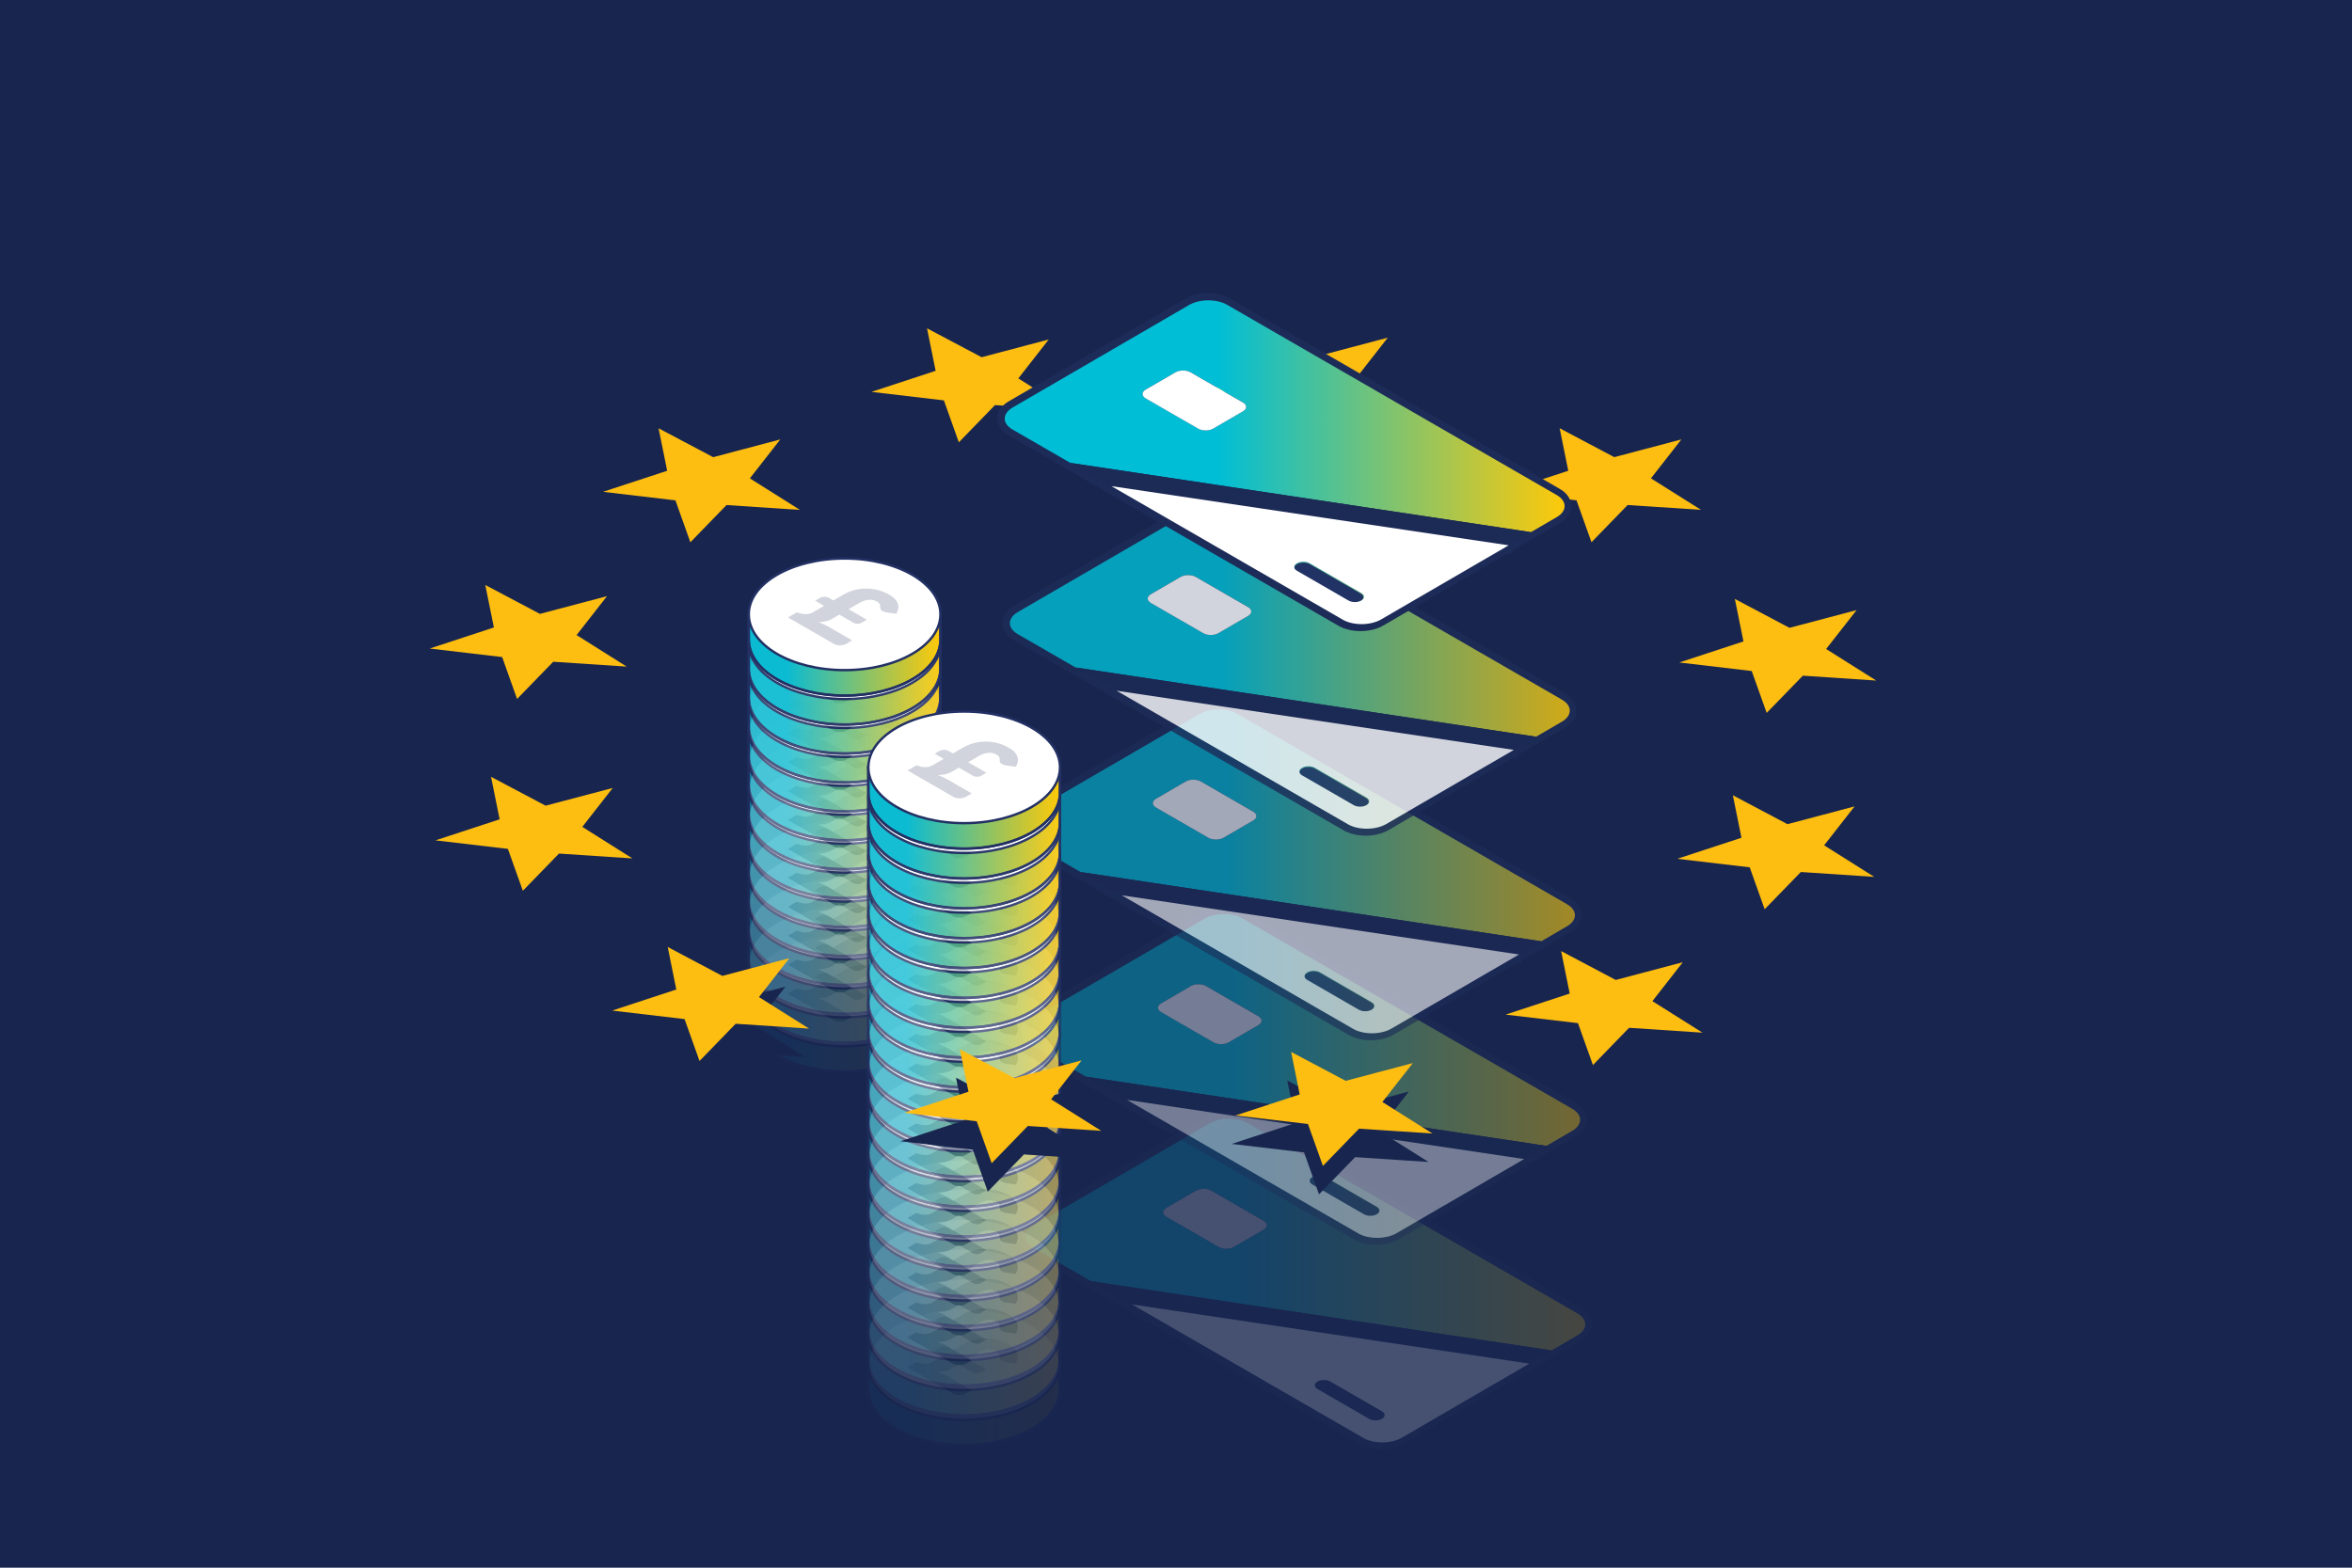 <?xml version="1.0" encoding="UTF-8"?>
<svg xmlns="http://www.w3.org/2000/svg" xmlns:xlink="http://www.w3.org/1999/xlink" id="Layer_1" viewBox="0 0 1200 800">
  <defs>
    <style>.cls-1{stroke:#1d2b58;stroke-width:7.11px;}.cls-1,.cls-2,.cls-3,.cls-4,.cls-5,.cls-6,.cls-7,.cls-8,.cls-9,.cls-10,.cls-11,.cls-12,.cls-13,.cls-14,.cls-15,.cls-16,.cls-17,.cls-18,.cls-19,.cls-20,.cls-21,.cls-22,.cls-23,.cls-24,.cls-25,.cls-26,.cls-27,.cls-28,.cls-29,.cls-30,.cls-31,.cls-32,.cls-33,.cls-34,.cls-35,.cls-36,.cls-37,.cls-38,.cls-39,.cls-40{stroke-miterlimit:10;}.cls-1,.cls-6{fill:none;}.cls-41{opacity:.05;}.cls-2,.cls-3,.cls-4,.cls-5,.cls-6,.cls-7,.cls-8,.cls-9,.cls-10,.cls-11,.cls-12,.cls-13,.cls-14,.cls-15,.cls-16,.cls-17,.cls-18,.cls-19,.cls-20,.cls-21,.cls-22,.cls-23,.cls-24,.cls-25,.cls-26,.cls-27,.cls-28,.cls-29,.cls-30,.cls-31,.cls-32,.cls-33,.cls-34,.cls-35,.cls-36,.cls-37,.cls-38,.cls-39,.cls-40{stroke:#223064;stroke-width:1.22px;}.cls-2,.cls-42{fill:#fff;}.cls-43{opacity:.07;}.cls-44{opacity:.1;}.cls-45{fill:url(#linear-gradient);}.cls-45,.cls-46,.cls-47,.cls-48,.cls-49,.cls-50,.cls-51,.cls-52,.cls-53,.cls-54,.cls-42{stroke-width:0px;}.cls-3{fill:url(#linear-gradient-8);}.cls-4{fill:url(#linear-gradient-7);}.cls-5{fill:url(#linear-gradient-9);}.cls-55{opacity:.14;}.cls-56{opacity:.21;}.cls-57{opacity:.19;}.cls-58{opacity:.2;}.cls-59{opacity:.2;}.cls-60{opacity:.33;}.cls-61{opacity:.29;}.cls-62{opacity:.24;}.cls-63{opacity:.4;}.cls-64{opacity:.43;}.cls-65{opacity:.38;}.cls-66{opacity:.36;}.cls-67{opacity:.64;}.cls-68{opacity:.67;}.cls-69{opacity:.57;}.cls-70{opacity:.6;}.cls-71{opacity:.62;}.cls-72{opacity:.52;}.cls-73{opacity:.48;}.cls-74{opacity:.5;}.cls-75{opacity:.9;}.cls-76{opacity:.86;}.cls-77{opacity:.76;}.cls-78{opacity:.79;}.cls-79{opacity:.81;}.cls-80{opacity:.8;}.cls-81{opacity:.71;}.cls-82{opacity:.93;}.cls-83{opacity:.95;}.cls-7{fill:url(#linear-gradient-24);}.cls-8{fill:url(#linear-gradient-26);}.cls-9{fill:url(#linear-gradient-27);}.cls-10{fill:url(#linear-gradient-36);}.cls-11{fill:url(#linear-gradient-34);}.cls-12{fill:url(#linear-gradient-37);}.cls-13{fill:url(#linear-gradient-39);}.cls-14{fill:url(#linear-gradient-35);}.cls-15{fill:url(#linear-gradient-38);}.cls-16{fill:url(#linear-gradient-31);}.cls-17{fill:url(#linear-gradient-32);}.cls-18{fill:url(#linear-gradient-33);}.cls-19{fill:url(#linear-gradient-30);}.cls-20{fill:url(#linear-gradient-25);}.cls-21{fill:url(#linear-gradient-28);}.cls-22{fill:url(#linear-gradient-29);}.cls-23{fill:url(#linear-gradient-15);}.cls-24{fill:url(#linear-gradient-23);}.cls-25{fill:url(#linear-gradient-13);}.cls-26{fill:url(#linear-gradient-19);}.cls-27{fill:url(#linear-gradient-16);}.cls-28{fill:url(#linear-gradient-12);}.cls-29{fill:url(#linear-gradient-20);}.cls-30{fill:url(#linear-gradient-21);}.cls-31{fill:url(#linear-gradient-14);}.cls-32{fill:url(#linear-gradient-18);}.cls-33{fill:url(#linear-gradient-22);}.cls-34{fill:url(#linear-gradient-11);}.cls-35{fill:url(#linear-gradient-10);}.cls-36{fill:url(#linear-gradient-17);}.cls-37{fill:url(#linear-gradient-40);}.cls-38{fill:url(#linear-gradient-43);}.cls-39{fill:url(#linear-gradient-42);}.cls-40{fill:url(#linear-gradient-41);}.cls-46{fill:url(#linear-gradient-4);}.cls-47{fill:url(#linear-gradient-2);}.cls-48{fill:url(#linear-gradient-3);}.cls-49{fill:url(#linear-gradient-5);}.cls-50{fill:url(#linear-gradient-6);}.cls-84{isolation:isolate;}.cls-85{opacity:0;}.cls-51{fill:#18264f;}.cls-52{fill:#1c2a56;}.cls-53{fill:#213264;}.cls-54{fill:#febd11;}</style>
    <linearGradient id="linear-gradient" x1="525.78" y1="734.39" x2="811.44" y2="734.39" gradientUnits="userSpaceOnUse">
      <stop offset=".38" stop-color="#00bed6"></stop>
      <stop offset="1" stop-color="#fec909"></stop>
    </linearGradient>
    <linearGradient id="linear-gradient-2" x1="523.14" y1="629.99" x2="808.8" y2="629.99" xlink:href="#linear-gradient"></linearGradient>
    <linearGradient id="linear-gradient-3" x1="520.51" y1="525.6" x2="806.17" y2="525.6" xlink:href="#linear-gradient"></linearGradient>
    <linearGradient id="linear-gradient-4" x1="517.88" y1="421.2" x2="803.54" y2="421.2" xlink:href="#linear-gradient"></linearGradient>
    <linearGradient id="linear-gradient-5" x1="515.24" y1="316.8" x2="800.9" y2="316.8" xlink:href="#linear-gradient"></linearGradient>
    <linearGradient id="linear-gradient-6" x1="512.61" y1="212.41" x2="798.27" y2="212.41" xlink:href="#linear-gradient"></linearGradient>
    <linearGradient id="linear-gradient-7" x1="381.94" y1="540.77" x2="479.71" y2="540.77" gradientUnits="userSpaceOnUse">
      <stop offset=".2" stop-color="#0bbbd2"></stop>
      <stop offset=".72" stop-color="#aac44d"></stop>
      <stop offset="1" stop-color="#fec909"></stop>
    </linearGradient>
    <linearGradient id="linear-gradient-8" x1="381.94" y1="526" x2="479.72" y2="526" xlink:href="#linear-gradient-7"></linearGradient>
    <linearGradient id="linear-gradient-9" x1="381.95" y1="511.23" x2="479.73" y2="511.23" xlink:href="#linear-gradient-7"></linearGradient>
    <linearGradient id="linear-gradient-10" x1="381.96" y1="496.47" x2="479.73" y2="496.47" xlink:href="#linear-gradient-7"></linearGradient>
    <linearGradient id="linear-gradient-11" x1="381.96" y1="481.7" x2="479.74" y2="481.7" xlink:href="#linear-gradient-7"></linearGradient>
    <linearGradient id="linear-gradient-12" x1="381.97" y1="466.94" x2="479.75" y2="466.94" xlink:href="#linear-gradient-7"></linearGradient>
    <linearGradient id="linear-gradient-13" x1="381.98" y1="452.17" x2="479.75" y2="452.17" xlink:href="#linear-gradient-7"></linearGradient>
    <linearGradient id="linear-gradient-14" x1="381.98" y1="437.4" x2="479.76" y2="437.4" xlink:href="#linear-gradient-7"></linearGradient>
    <linearGradient id="linear-gradient-15" x1="381.99" y1="422.64" x2="479.77" y2="422.64" xlink:href="#linear-gradient-7"></linearGradient>
    <linearGradient id="linear-gradient-16" x1="382" y1="407.87" x2="479.77" y2="407.87" xlink:href="#linear-gradient-7"></linearGradient>
    <linearGradient id="linear-gradient-17" x1="382" y1="393.1" x2="479.78" y2="393.1" xlink:href="#linear-gradient-7"></linearGradient>
    <linearGradient id="linear-gradient-18" x1="382.01" y1="378.34" x2="479.79" y2="378.34" xlink:href="#linear-gradient-7"></linearGradient>
    <linearGradient id="linear-gradient-19" x1="382.02" y1="363.57" x2="479.79" y2="363.57" xlink:href="#linear-gradient-7"></linearGradient>
    <linearGradient id="linear-gradient-20" x1="382.02" y1="348.81" x2="479.8" y2="348.81" xlink:href="#linear-gradient-7"></linearGradient>
    <linearGradient id="linear-gradient-21" x1="382.03" y1="334.04" x2="479.81" y2="334.04" xlink:href="#linear-gradient-7"></linearGradient>
    <linearGradient id="linear-gradient-22" x1="442.94" y1="731.86" x2="540.72" y2="731.86" xlink:href="#linear-gradient-7"></linearGradient>
    <linearGradient id="linear-gradient-23" x1="442.94" y1="716.63" x2="540.72" y2="716.63" xlink:href="#linear-gradient-7"></linearGradient>
    <linearGradient id="linear-gradient-24" x1="442.95" y1="701.41" x2="540.72" y2="701.41" xlink:href="#linear-gradient-7"></linearGradient>
    <linearGradient id="linear-gradient-25" x1="442.95" y1="686.18" x2="540.73" y2="686.18" xlink:href="#linear-gradient-7"></linearGradient>
    <linearGradient id="linear-gradient-26" x1="442.96" y1="670.96" x2="540.73" y2="670.96" xlink:href="#linear-gradient-7"></linearGradient>
    <linearGradient id="linear-gradient-27" x1="442.96" y1="655.73" x2="540.74" y2="655.73" xlink:href="#linear-gradient-7"></linearGradient>
    <linearGradient id="linear-gradient-28" x1="442.97" y1="640.51" x2="540.74" y2="640.51" xlink:href="#linear-gradient-7"></linearGradient>
    <linearGradient id="linear-gradient-29" x1="442.97" y1="625.28" x2="540.75" y2="625.28" xlink:href="#linear-gradient-7"></linearGradient>
    <linearGradient id="linear-gradient-30" x1="442.98" y1="610.06" x2="540.75" y2="610.06" xlink:href="#linear-gradient-7"></linearGradient>
    <linearGradient id="linear-gradient-31" x1="442.98" y1="594.83" x2="540.76" y2="594.83" xlink:href="#linear-gradient-7"></linearGradient>
    <linearGradient id="linear-gradient-32" x1="442.98" y1="579.61" x2="540.76" y2="579.61" xlink:href="#linear-gradient-7"></linearGradient>
    <linearGradient id="linear-gradient-33" x1="442.99" y1="564.38" x2="540.76" y2="564.38" xlink:href="#linear-gradient-7"></linearGradient>
    <linearGradient id="linear-gradient-34" x1="442.99" y1="549.16" x2="540.77" y2="549.16" xlink:href="#linear-gradient-7"></linearGradient>
    <linearGradient id="linear-gradient-35" x1="443" y1="533.93" x2="540.77" y2="533.93" xlink:href="#linear-gradient-7"></linearGradient>
    <linearGradient id="linear-gradient-36" x1="443" y1="518.71" x2="540.78" y2="518.71" xlink:href="#linear-gradient-7"></linearGradient>
    <linearGradient id="linear-gradient-37" x1="443.01" y1="503.48" x2="540.78" y2="503.48" xlink:href="#linear-gradient-7"></linearGradient>
    <linearGradient id="linear-gradient-38" x1="443.01" y1="488.26" x2="540.79" y2="488.26" xlink:href="#linear-gradient-7"></linearGradient>
    <linearGradient id="linear-gradient-39" x1="443.02" y1="473.03" x2="540.79" y2="473.03" xlink:href="#linear-gradient-7"></linearGradient>
    <linearGradient id="linear-gradient-40" x1="443.02" y1="457.81" x2="540.8" y2="457.81" xlink:href="#linear-gradient-7"></linearGradient>
    <linearGradient id="linear-gradient-41" x1="443.02" y1="442.58" x2="540.8" y2="442.58" xlink:href="#linear-gradient-7"></linearGradient>
    <linearGradient id="linear-gradient-42" x1="443.03" y1="427.36" x2="540.8" y2="427.36" xlink:href="#linear-gradient-7"></linearGradient>
    <linearGradient id="linear-gradient-43" x1="443.03" y1="412.13" x2="540.81" y2="412.13" xlink:href="#linear-gradient-7"></linearGradient>
  </defs>
  <rect class="cls-51" width="1200" height="800"></rect>
  <polygon class="cls-51" points="855.85 238.76 840.34 258.62 865.88 274.71 828.44 272.24 809.99 291.23 802.36 269.84 765.42 265.49 798.15 254.75 793.76 233.07 821.62 247.81 855.85 238.76"></polygon>
  <polygon class="cls-51" points="706.04 186.84 690.52 206.7 716.07 222.79 678.62 220.31 660.18 239.31 652.55 217.92 615.6 213.57 648.34 202.83 643.95 181.15 671.8 195.89 706.04 186.84"></polygon>
  <polygon class="cls-51" points="533.08 187.76 517.57 207.62 543.12 223.71 505.66 221.23 487.22 240.23 479.59 218.84 442.65 214.5 475.38 203.75 470.99 182.07 498.85 196.81 533.08 187.76"></polygon>
  <polygon class="cls-54" points="857.84 224.24 842.32 244.1 867.87 260.18 830.42 257.71 811.98 276.71 804.35 255.32 767.4 250.97 800.14 240.23 795.74 218.54 823.61 233.29 857.84 224.24"></polygon>
  <polygon class="cls-54" points="708.03 172.32 692.51 192.18 718.05 208.26 680.6 205.79 662.16 224.79 654.53 203.4 617.59 199.05 650.32 188.31 645.93 166.62 673.79 181.37 708.03 172.32"></polygon>
  <polygon class="cls-54" points="535.07 173.24 519.55 193.1 545.1 209.19 507.65 206.71 489.2 225.71 481.58 204.32 444.63 199.97 477.37 189.23 472.97 167.54 500.83 182.29 535.07 173.24"></polygon>
  <g class="cls-85">
    <path class="cls-1" d="M807.29,774.59l-168.31-97.17c-5.29-3.05-13.97-3-19.32.11l-90.06,52.33c-5.34,3.1-5.41,8.14-.12,11.19l29.57,17.07,21.46,12.39.77.44,116.52,67.27c5.29,3.05,13.99,3.01,19.33-.1l64.26-37.35.33.05.14-.32,12.14-7.06,13.18-7.66c5.34-3.1,5.39-8.14.11-11.2Z"></path>
    <g class="cls-84">
      <path class="cls-45" d="M632.14,740.71l15.21-8.84c2.12-1.23,2.11-3.24,0-4.47l-26.73-15.43c-2.12-1.22-5.59-1.22-7.71,0l-15.21,8.84c-2.11,1.22-2.09,3.23.03,4.46l26.73,15.43c2.12,1.22,5.59,1.22,7.7,0M807.5,774.68c5.28,3.05,5.24,8.09-.1,11.2l-13.17,7.66-234.95-35.33-29.57-17.07c-5.28-3.05-5.24-8.09.1-11.2l90.06-52.34c5.34-3.1,14.05-3.15,19.33-.1l168.31,97.17Z"></path>
      <path class="cls-42" d="M647.34,727.4c2.12,1.22,2.13,3.23,0,4.47l-15.21,8.84c-2.11,1.22-5.58,1.22-7.7,0l-26.73-15.43c-2.12-1.22-2.13-3.23-.02-4.46l15.21-8.84c2.12-1.23,5.59-1.23,7.71,0l26.73,15.43Z"></path>
      <polygon class="cls-52" points="559.27 758.2 794.23 793.53 782.06 800.6 782.21 800.27 580.86 770.27 580.72 770.59 559.27 758.2"></polygon>
      <path class="cls-42" d="M681.39,809.42c-1.81-1.04-4.74-1.04-6.53,0-1.84,1.07-1.83,2.77-.02,3.82l26.36,15.22c1.79,1.04,4.73,1.04,6.51,0,1.84-1.07,1.83-2.77.04-3.81l-26.36-15.22M698.23,838.2l-118-68.13,202.67,30.2-65.1,37.83c-5.41,3.14-14.23,3.19-19.58.1Z"></path>
    </g>
  </g>
  <g class="cls-59">
    <path class="cls-1" d="M804.66,670.2l-168.31-97.17c-5.29-3.05-13.97-3-19.32.11l-90.06,52.33c-5.34,3.1-5.41,8.14-.12,11.19l29.57,17.07,21.46,12.39.77.44,116.52,67.27c5.29,3.05,13.99,3.01,19.33-.1l64.26-37.35.33.05.14-.32,12.14-7.06,13.18-7.66c5.34-3.1,5.39-8.14.11-11.2Z"></path>
    <g class="cls-84">
      <path class="cls-47" d="M629.51,636.31l15.21-8.84c2.12-1.23,2.11-3.24,0-4.47l-26.73-15.43c-2.12-1.22-5.59-1.22-7.71,0l-15.21,8.84c-2.11,1.22-2.09,3.23.03,4.46l26.73,15.43c2.12,1.22,5.59,1.22,7.7,0M804.87,670.28c5.28,3.05,5.24,8.09-.1,11.2l-13.17,7.66-234.95-35.33-29.57-17.07c-5.28-3.05-5.24-8.09.1-11.2l90.06-52.34c5.34-3.1,14.05-3.15,19.33-.1l168.31,97.17Z"></path>
      <path class="cls-42" d="M644.71,623.01c2.12,1.22,2.13,3.23,0,4.47l-15.21,8.84c-2.11,1.22-5.58,1.22-7.7,0l-26.73-15.43c-2.12-1.22-2.13-3.23-.02-4.46l15.21-8.84c2.12-1.23,5.59-1.23,7.71,0l26.73,15.43Z"></path>
      <polygon class="cls-52" points="556.64 653.81 791.59 689.13 779.43 696.2 779.57 695.87 578.22 665.87 578.08 666.19 556.64 653.81"></polygon>
      <path class="cls-53" d="M704.78,720.52c1.77,1.02,1.78,2.7.02,3.72-1.82,1.06-4.72,1.06-6.49.04l-26.02-15.02c-1.79-1.03-1.8-2.71-.04-3.73,1.82-1.06,4.72-1.06,6.5-.03l26.02,15.02Z"></path>
      <path class="cls-42" d="M678.76,705.02c-1.81-1.04-4.74-1.04-6.53,0-1.84,1.07-1.83,2.77-.02,3.82l26.36,15.22c1.79,1.04,4.73,1.04,6.51,0,1.84-1.07,1.83-2.77.04-3.81l-26.36-15.22M695.59,733.8l-118-68.13,202.67,30.2-65.1,37.83c-5.41,3.14-14.23,3.19-19.58.1Z"></path>
    </g>
  </g>
  <g class="cls-63">
    <path class="cls-1" d="M802.02,565.8l-168.31-97.17c-5.29-3.05-13.97-3-19.32.11l-90.06,52.33c-5.34,3.1-5.41,8.14-.12,11.19l29.57,17.07,21.46,12.39.77.44,116.52,67.27c5.29,3.05,13.99,3.01,19.33-.1l64.26-37.35.33.05.14-.32,12.14-7.06,13.18-7.66c5.34-3.1,5.39-8.14.11-11.2Z"></path>
    <g class="cls-84">
      <path class="cls-48" d="M626.88,531.91l15.21-8.84c2.12-1.23,2.11-3.24,0-4.47l-26.73-15.43c-2.12-1.22-5.59-1.22-7.71,0l-15.21,8.84c-2.11,1.22-2.09,3.23.03,4.46l26.73,15.43c2.12,1.22,5.59,1.22,7.7,0M802.24,565.89c5.28,3.05,5.24,8.09-.1,11.2l-13.17,7.66-234.95-35.33-29.57-17.07c-5.28-3.05-5.24-8.09.1-11.2l90.06-52.34c5.34-3.1,14.05-3.15,19.33-.1l168.31,97.17Z"></path>
      <path class="cls-42" d="M642.07,518.61c2.12,1.22,2.13,3.23,0,4.47l-15.21,8.84c-2.11,1.22-5.58,1.22-7.7,0l-26.73-15.43c-2.12-1.22-2.13-3.23-.02-4.46l15.21-8.84c2.12-1.23,5.59-1.23,7.71,0l26.73,15.43Z"></path>
      <polygon class="cls-52" points="554.01 549.41 788.96 584.74 776.79 591.81 776.94 591.48 575.59 561.47 575.45 561.79 554.01 549.41"></polygon>
      <path class="cls-53" d="M702.15,616.12c1.77,1.02,1.78,2.7.02,3.72-1.82,1.06-4.72,1.06-6.49.04l-26.02-15.02c-1.79-1.03-1.8-2.71-.04-3.73,1.82-1.06,4.72-1.06,6.5-.03l26.02,15.02Z"></path>
      <path class="cls-42" d="M676.12,600.62c-1.81-1.04-4.74-1.04-6.53,0-1.84,1.07-1.83,2.77-.02,3.82l26.36,15.22c1.79,1.04,4.73,1.04,6.51,0,1.84-1.07,1.83-2.77.04-3.81l-26.36-15.22M692.96,629.4l-118-68.13,202.67,30.2-65.1,37.83c-5.41,3.14-14.23,3.19-19.58.1Z"></path>
    </g>
  </g>
  <g class="cls-70">
    <path class="cls-1" d="M799.39,461.4l-168.31-97.17c-5.29-3.05-13.97-3-19.32.11l-90.06,52.33c-5.34,3.1-5.41,8.14-.12,11.19l29.57,17.07,21.46,12.39.77.44,116.52,67.27c5.29,3.05,13.99,3.01,19.33-.1l64.26-37.35.33.05.14-.32,12.14-7.06,13.18-7.66c5.34-3.1,5.39-8.14.11-11.2Z"></path>
    <g class="cls-84">
      <path class="cls-46" d="M624.25,427.52l15.21-8.84c2.12-1.23,2.11-3.24,0-4.47l-26.73-15.43c-2.12-1.22-5.59-1.22-7.71,0l-15.21,8.84c-2.11,1.22-2.09,3.23.03,4.46l26.73,15.43c2.12,1.22,5.59,1.22,7.7,0M799.6,461.49c5.28,3.05,5.24,8.09-.1,11.2l-13.17,7.66-234.95-35.33-29.57-17.07c-5.28-3.05-5.24-8.09.1-11.2l90.06-52.34c5.34-3.1,14.05-3.15,19.33-.1l168.31,97.17Z"></path>
      <path class="cls-42" d="M639.44,414.21c2.12,1.22,2.13,3.23,0,4.47l-15.21,8.84c-2.11,1.22-5.58,1.22-7.7,0l-26.73-15.43c-2.12-1.22-2.13-3.23-.02-4.46l15.21-8.84c2.12-1.23,5.59-1.23,7.71,0l26.73,15.43Z"></path>
      <polygon class="cls-52" points="551.37 445.02 786.33 480.34 774.16 487.41 774.31 487.08 572.96 457.08 572.82 457.4 551.37 445.02"></polygon>
      <path class="cls-53" d="M699.52,511.73c1.77,1.02,1.78,2.7.02,3.72-1.82,1.06-4.72,1.06-6.49.04l-26.02-15.02c-1.79-1.03-1.8-2.71-.04-3.73,1.82-1.06,4.72-1.06,6.5-.03l26.02,15.02Z"></path>
      <path class="cls-42" d="M673.49,496.23c-1.81-1.04-4.74-1.04-6.53,0-1.84,1.07-1.83,2.77-.02,3.82l26.36,15.22c1.79,1.04,4.73,1.04,6.51,0,1.84-1.07,1.83-2.77.04-3.81l-26.36-15.22M690.33,525.01l-118-68.13,202.67,30.2-65.1,37.83c-5.41,3.14-14.23,3.19-19.58.1Z"></path>
    </g>
  </g>
  <g class="cls-80">
    <path class="cls-1" d="M796.76,357.01l-168.31-97.17c-5.29-3.05-13.97-3-19.32.11l-90.06,52.33c-5.34,3.1-5.41,8.14-.12,11.19l29.57,17.07,21.46,12.39.77.44,116.52,67.27c5.29,3.05,13.99,3.01,19.33-.1l64.26-37.35.33.05.14-.32,12.14-7.06,13.18-7.66c5.34-3.1,5.39-8.14.11-11.2Z"></path>
    <g class="cls-84">
      <path class="cls-49" d="M621.61,323.12l15.21-8.84c2.12-1.23,2.11-3.24,0-4.47l-26.73-15.43c-2.12-1.22-5.59-1.22-7.71,0l-15.21,8.84c-2.11,1.22-2.09,3.23.03,4.46l26.73,15.43c2.12,1.22,5.59,1.22,7.7,0M796.97,357.09c5.28,3.05,5.24,8.09-.1,11.2l-13.17,7.66-234.95-35.33-29.57-17.07c-5.28-3.05-5.24-8.09.1-11.2l90.06-52.34c5.34-3.1,14.05-3.15,19.33-.1l168.31,97.17Z"></path>
      <path class="cls-42" d="M636.81,309.82c2.12,1.22,2.13,3.23,0,4.47l-15.21,8.84c-2.11,1.22-5.58,1.22-7.7,0l-26.73-15.43c-2.12-1.22-2.13-3.23-.02-4.46l15.21-8.84c2.12-1.23,5.59-1.23,7.71,0l26.73,15.43Z"></path>
      <polygon class="cls-52" points="548.74 340.62 783.69 375.95 771.53 383.01 771.68 382.68 570.33 352.68 570.18 353 548.74 340.62"></polygon>
      <path class="cls-53" d="M696.88,407.33c1.77,1.02,1.78,2.7.02,3.72-1.82,1.06-4.72,1.06-6.49.04l-26.02-15.02c-1.79-1.03-1.8-2.71-.04-3.73,1.82-1.06,4.72-1.06,6.5-.03l26.02,15.02Z"></path>
      <path class="cls-42" d="M670.86,391.83c-1.81-1.04-4.74-1.04-6.53,0-1.84,1.07-1.83,2.77-.02,3.82l26.36,15.22c1.79,1.04,4.73,1.04,6.51,0,1.84-1.07,1.83-2.77.04-3.81l-26.36-15.22M687.69,420.61l-118-68.13,202.67,30.2-65.1,37.83c-5.41,3.14-14.23,3.19-19.58.1Z"></path>
    </g>
  </g>
  <path class="cls-1" d="M794.12,252.61l-168.31-97.17c-5.29-3.05-13.97-3-19.32.11l-90.06,52.33c-5.34,3.1-5.41,8.14-.12,11.19l29.57,17.07,21.46,12.39.77.44,116.52,67.27c5.29,3.05,13.99,3.01,19.33-.1l64.26-37.35.33.05.14-.32,12.14-7.06,13.18-7.66c5.34-3.1,5.39-8.14.11-11.2Z"></path>
  <g class="cls-84">
    <path class="cls-50" d="M618.98,218.72l15.21-8.84c2.12-1.23,2.11-3.24,0-4.47l-26.73-15.43c-2.12-1.22-5.59-1.22-7.71,0l-15.21,8.84c-2.11,1.22-2.09,3.23.03,4.46l26.73,15.43c2.12,1.22,5.59,1.22,7.7,0M794.34,252.7c5.28,3.05,5.24,8.09-.1,11.2l-13.17,7.66-234.95-35.33-29.57-17.07c-5.28-3.05-5.24-8.09.1-11.2l90.06-52.34c5.34-3.1,14.05-3.15,19.33-.1l168.31,97.17Z"></path>
    <path class="cls-42" d="M634.18,205.42c2.12,1.22,2.13,3.23,0,4.47l-15.21,8.84c-2.11,1.22-5.58,1.22-7.7,0l-26.73-15.43c-2.12-1.22-2.13-3.23-.02-4.46l15.21-8.84c2.12-1.23,5.59-1.23,7.71,0l26.73,15.43Z"></path>
    <polygon class="cls-52" points="546.11 236.22 781.06 271.55 768.9 278.62 769.04 278.29 567.69 248.28 567.55 248.6 546.11 236.22"></polygon>
    <path class="cls-53" d="M694.25,302.93c1.77,1.02,1.78,2.7.02,3.72-1.82,1.06-4.72,1.06-6.49.04l-26.02-15.02c-1.79-1.03-1.8-2.71-.04-3.73,1.82-1.06,4.72-1.06,6.5-.03l26.02,15.02Z"></path>
    <path class="cls-42" d="M668.23,287.43c-1.81-1.04-4.74-1.04-6.53,0-1.84,1.07-1.83,2.77-.02,3.82l26.36,15.22c1.79,1.04,4.73,1.04,6.51,0,1.84-1.07,1.83-2.77.04-3.81l-26.36-15.22M685.06,316.21l-118-68.13,202.67,30.2-65.1,37.83c-5.41,3.14-14.23,3.19-19.58.1Z"></path>
  </g>
  <polygon class="cls-51" points="310.63 416.63 295.12 436.48 320.66 452.57 283.21 450.1 264.77 469.1 257.14 447.71 220.2 443.36 252.93 432.62 248.54 410.93 276.4 425.68 310.63 416.63"></polygon>
  <polygon class="cls-51" points="307.7 318.74 292.18 338.6 317.73 354.69 280.28 352.21 261.84 371.21 254.21 349.82 217.26 345.48 250 334.73 245.6 313.04 273.47 327.79 307.7 318.74"></polygon>
  <polygon class="cls-51" points="396.11 238.77 380.59 258.63 406.14 274.72 368.69 272.25 350.24 291.24 342.63 269.86 305.67 265.51 338.41 254.77 334.01 233.08 361.88 247.83 396.11 238.77"></polygon>
  <polygon class="cls-51" points="945.24 325.86 929.72 345.72 955.27 361.81 917.82 359.33 899.37 378.33 891.75 356.94 854.8 352.6 887.54 341.85 883.14 320.16 911 334.91 945.24 325.86"></polygon>
  <polygon class="cls-51" points="944.22 426.04 928.7 445.9 954.24 461.99 916.79 459.52 898.35 478.52 890.72 457.13 853.78 452.78 886.51 442.04 882.12 420.35 909.98 435.1 944.22 426.04"></polygon>
  <polygon class="cls-51" points="718.83 557.02 703.31 576.88 728.86 592.97 691.41 590.49 672.97 609.49 665.34 588.1 628.4 583.75 661.14 573.01 656.74 551.33 684.59 566.08 718.83 557.02"></polygon>
  <polygon class="cls-51" points="856.59 505.55 841.08 525.41 866.63 541.5 829.17 539.02 810.74 558.02 803.11 536.63 766.16 532.28 798.9 521.54 794.51 499.86 822.36 514.6 856.59 505.55"></polygon>
  <polygon class="cls-54" points="312.62 402.1 297.1 421.96 322.65 438.05 285.19 435.58 266.76 454.57 259.13 433.19 222.18 428.84 254.92 418.1 250.53 396.41 278.38 411.15 312.62 402.1"></polygon>
  <polygon class="cls-54" points="398.1 224.25 382.58 244.11 408.13 260.2 370.68 257.72 352.23 276.72 344.61 255.33 307.66 250.98 340.4 240.24 336 218.55 363.86 233.3 398.1 224.25"></polygon>
  <polygon class="cls-54" points="309.69 304.22 294.17 324.07 319.72 340.16 282.27 337.69 263.82 356.68 256.2 335.3 219.25 330.95 251.99 320.2 247.59 298.52 275.46 313.27 309.69 304.22"></polygon>
  <polygon class="cls-54" points="947.23 311.34 931.7 331.19 957.25 347.28 919.81 344.81 901.36 363.8 893.74 342.42 856.79 338.07 889.52 327.32 885.13 305.64 912.99 320.39 947.23 311.34"></polygon>
  <polygon class="cls-54" points="946.2 411.52 930.68 431.38 956.23 447.47 918.79 444.99 900.34 463.99 892.71 442.6 855.76 438.25 888.5 427.51 884.11 405.83 911.97 420.58 946.2 411.52"></polygon>
  <polygon class="cls-54" points="720.82 542.5 705.3 562.36 730.85 578.44 693.4 575.97 674.96 594.97 667.33 573.58 630.38 569.23 663.12 558.49 658.73 536.8 686.59 551.55 720.82 542.5"></polygon>
  <polygon class="cls-54" points="858.58 491.02 843.06 510.89 868.61 526.97 831.16 524.5 812.72 543.5 805.09 522.11 768.14 517.76 800.88 507.02 796.49 485.33 824.34 500.08 858.58 491.02"></polygon>
  <g class="cls-85">
    <path class="cls-4" d="M479.71,533.26c0,15.73-21.89,28.48-48.89,28.48s-48.89-12.75-48.89-28.48v-13.47h97.78v13.47Z"></path>
    <path class="cls-6" d="M479.71,533.17c0,15.73-21.89,28.48-48.89,28.48s-48.89-12.75-48.89-28.48v-12.95h97.78v12.95Z"></path>
    <ellipse class="cls-2" cx="430.82" cy="520.22" rx="48.89" ry="28.48"></ellipse>
    <g class="cls-58">
      <path class="cls-51" d="M453.48,510.14c1.32.76,2.35,1.55,3.09,2.36.73.81,1.22,1.63,1.47,2.45.25.83.29,1.66.13,2.49-.17.83-.47,1.65-.93,2.46l-4.92-.65c-.92-.16-1.67-.4-2.22-.72-.75-.43-1.11-1-1.1-1.71,0-.72-.08-1.32-.28-1.79-.2-.47-.65-.91-1.38-1.32-1.32-.76-2.76-1.06-4.31-.9-1.56.16-3.2.73-4.91,1.73l-5.26,3.06,9.28,5.36-2.87,1.67c-.24.14-.52.24-.85.31-.32.06-.66.1-1.03.09-.37,0-.73-.05-1.08-.13-.36-.08-.69-.22-1-.39l-7.18-4.15-3.79,2.2c-.97.56-2.02.97-3.18,1.21-1.15.25-2.37.39-3.67.42.89.33,1.75.68,2.57,1.05.82.37,1.61.77,2.35,1.21l12.26,7.08-3.08,1.79c-.36.21-.8.37-1.33.5-.53.13-1.07.2-1.65.21-.58.01-1.15-.04-1.74-.17-.59-.12-1.12-.32-1.61-.6l-23.3-13.45,4.51-2.62c.64.26,1.31.46,2.01.63.71.17,1.41.26,2.11.29s1.39-.02,2.07-.15c.67-.13,1.32-.37,1.91-.72l5.78-3.36-4.54-2.62,2.33-1.35c.65-.38,1.42-.59,2.31-.62.89-.04,1.76.18,2.59.66l2.05,1.18,5.24-3.04c1.54-.89,3.23-1.6,5.09-2.13s3.79-.82,5.81-.88c2.02-.05,4.07.16,6.15.64,2.08.48,4.11,1.29,6.1,2.44Z"></path>
    </g>
  </g>
  <g class="cls-43">
    <path class="cls-3" d="M479.72,518.49c0,15.73-21.89,28.48-48.89,28.48s-48.89-12.75-48.89-28.48v-13.47h97.78v13.47Z"></path>
    <path class="cls-6" d="M479.72,518.4c0,15.73-21.89,28.48-48.89,28.48s-48.89-12.75-48.89-28.48v-12.95h97.78v12.95Z"></path>
    <ellipse class="cls-2" cx="430.83" cy="505.45" rx="48.89" ry="28.48"></ellipse>
    <path class="cls-51" d="M453.49,495.37c1.32.76,2.35,1.55,3.09,2.36s1.22,1.63,1.47,2.45.3,1.66.13,2.49-.47,1.65-.93,2.46l-4.92-.65c-.92-.16-1.67-.4-2.22-.72-.75-.43-1.11-1-1.1-1.71,0-.72-.08-1.32-.28-1.79s-.65-.91-1.38-1.32c-1.32-.76-2.76-1.06-4.31-.9-1.56.16-3.2.73-4.91,1.73l-5.26,3.06,9.28,5.36-2.87,1.67c-.24.14-.52.24-.85.31s-.66.1-1.03.09c-.37,0-.73-.05-1.08-.13s-.69-.22-1-.39l-7.18-4.15-3.79,2.2c-.97.56-2.03.97-3.18,1.21s-2.37.39-3.67.42c.89.33,1.75.68,2.57,1.05.82.37,1.61.77,2.35,1.21l12.26,7.08-3.08,1.79c-.36.21-.8.37-1.33.5-.53.13-1.07.2-1.65.21-.58.01-1.15-.04-1.74-.17-.59-.12-1.12-.32-1.61-.6l-23.3-13.45,4.51-2.62c.64.26,1.31.46,2.01.63.71.17,1.41.26,2.11.29s1.39-.02,2.07-.15c.67-.13,1.32-.37,1.91-.72l5.78-3.36-4.54-2.62,2.33-1.35c.65-.38,1.42-.59,2.31-.62.89-.04,1.76.18,2.59.66l2.05,1.18,5.24-3.04c1.54-.89,3.23-1.6,5.09-2.13,1.86-.53,3.79-.82,5.81-.88,2.02-.05,4.07.16,6.15.64,2.08.48,4.11,1.29,6.1,2.44Z"></path>
  </g>
  <g class="cls-55">
    <path class="cls-5" d="M479.73,503.73c0,15.73-21.89,28.48-48.89,28.48s-48.89-12.75-48.89-28.48v-13.47h97.78v13.47Z"></path>
    <path class="cls-6" d="M479.73,503.64c0,15.73-21.89,28.48-48.89,28.48s-48.89-12.75-48.89-28.48v-12.95h97.78v12.95Z"></path>
    <ellipse class="cls-2" cx="430.84" cy="490.68" rx="48.89" ry="28.48"></ellipse>
    <path class="cls-51" d="M453.5,480.6c1.32.76,2.35,1.55,3.09,2.36s1.22,1.63,1.47,2.45.3,1.66.13,2.49-.47,1.65-.93,2.46l-4.92-.65c-.92-.16-1.67-.4-2.22-.72-.75-.43-1.11-1-1.1-1.71,0-.72-.08-1.32-.28-1.79s-.65-.91-1.38-1.32c-1.32-.76-2.76-1.06-4.31-.9-1.56.16-3.2.73-4.91,1.73l-5.26,3.06,9.28,5.36-2.87,1.67c-.24.14-.52.24-.85.31s-.66.1-1.03.09c-.37,0-.73-.05-1.08-.13s-.69-.22-1-.39l-7.18-4.15-3.79,2.2c-.97.56-2.03.97-3.18,1.21s-2.37.39-3.67.42c.89.33,1.75.68,2.57,1.05.82.37,1.61.77,2.35,1.21l12.26,7.08-3.08,1.79c-.36.21-.8.37-1.33.5-.53.13-1.07.2-1.65.21-.58.01-1.15-.04-1.74-.17-.59-.12-1.12-.32-1.61-.6l-23.3-13.45,4.51-2.62c.64.26,1.31.46,2.01.63.71.17,1.41.26,2.11.29s1.39-.02,2.07-.15c.67-.13,1.32-.37,1.91-.72l5.78-3.36-4.54-2.62,2.33-1.35c.65-.38,1.42-.59,2.31-.62.89-.04,1.76.18,2.59.66l2.05,1.18,5.24-3.04c1.54-.89,3.23-1.6,5.09-2.13s3.79-.82,5.81-.88c2.02-.05,4.07.16,6.15.64,2.08.48,4.11,1.29,6.1,2.44Z"></path>
  </g>
  <g class="cls-56">
    <path class="cls-35" d="M479.73,488.96c0,15.73-21.89,28.48-48.89,28.48s-48.89-12.75-48.89-28.48v-13.47h97.78v13.47Z"></path>
    <path class="cls-6" d="M479.73,488.87c0,15.73-21.89,28.48-48.89,28.48s-48.89-12.75-48.89-28.48v-12.95h97.78v12.95Z"></path>
    <ellipse class="cls-2" cx="430.84" cy="475.92" rx="48.89" ry="28.48"></ellipse>
    <path class="cls-51" d="M453.5,465.84c1.32.76,2.35,1.55,3.09,2.36s1.22,1.63,1.47,2.45.3,1.66.13,2.49-.47,1.65-.93,2.46l-4.92-.65c-.92-.16-1.67-.4-2.22-.72-.75-.43-1.11-1-1.1-1.71,0-.72-.08-1.32-.28-1.79s-.65-.91-1.38-1.32c-1.32-.76-2.76-1.06-4.31-.9-1.56.16-3.2.73-4.91,1.73l-5.26,3.06,9.28,5.36-2.87,1.67c-.24.14-.52.24-.85.31s-.66.1-1.03.09c-.37,0-.73-.05-1.08-.13s-.69-.22-1-.39l-7.18-4.15-3.79,2.2c-.97.56-2.03.97-3.18,1.21s-2.37.39-3.67.42c.89.33,1.75.68,2.57,1.05.82.37,1.61.77,2.35,1.21l12.26,7.08-3.08,1.79c-.36.21-.8.37-1.33.5-.53.13-1.07.2-1.65.21-.58.01-1.15-.04-1.74-.17-.59-.12-1.12-.32-1.61-.6l-23.3-13.45,4.51-2.62c.64.26,1.31.46,2.01.63.71.17,1.41.26,2.11.29s1.39-.02,2.07-.15c.67-.13,1.32-.37,1.91-.72l5.78-3.36-4.54-2.62,2.33-1.35c.65-.38,1.42-.59,2.31-.62.89-.04,1.76.18,2.59.66l2.05,1.18,5.24-3.04c1.54-.89,3.23-1.6,5.09-2.13,1.86-.53,3.79-.82,5.81-.88,2.02-.05,4.07.16,6.15.64,2.08.48,4.11,1.29,6.1,2.44Z"></path>
  </g>
  <g class="cls-61">
    <path class="cls-34" d="M479.74,474.2c0,15.73-21.89,28.48-48.89,28.48s-48.89-12.75-48.89-28.48v-13.47h97.78v13.47Z"></path>
    <path class="cls-6" d="M479.74,474.1c0,15.73-21.89,28.48-48.89,28.48s-48.89-12.75-48.89-28.48v-12.95h97.78v12.95Z"></path>
    <ellipse class="cls-2" cx="430.85" cy="461.15" rx="48.89" ry="28.48"></ellipse>
    <path class="cls-51" d="M453.51,451.07c1.32.76,2.35,1.55,3.09,2.36s1.22,1.63,1.47,2.45.3,1.66.13,2.49-.47,1.65-.93,2.46l-4.92-.65c-.92-.16-1.67-.4-2.22-.72-.75-.43-1.11-1-1.1-1.71,0-.72-.08-1.32-.28-1.79s-.65-.91-1.38-1.32c-1.32-.76-2.76-1.06-4.31-.9-1.56.16-3.2.73-4.91,1.73l-5.26,3.06,9.28,5.36-2.87,1.67c-.24.14-.52.24-.85.31s-.66.1-1.03.09c-.37,0-.73-.05-1.08-.13s-.69-.22-1-.39l-7.18-4.15-3.79,2.2c-.97.56-2.03.97-3.18,1.21s-2.37.39-3.67.42c.89.33,1.75.68,2.57,1.05.82.37,1.61.77,2.35,1.21l12.26,7.08-3.08,1.79c-.36.21-.8.37-1.33.5-.53.13-1.07.2-1.65.21-.58.01-1.15-.04-1.74-.17-.59-.12-1.12-.32-1.61-.6l-23.3-13.45,4.51-2.62c.64.26,1.31.46,2.01.63.71.17,1.41.26,2.11.29s1.39-.02,2.07-.15c.67-.13,1.32-.37,1.91-.72l5.78-3.36-4.54-2.62,2.33-1.35c.65-.38,1.42-.59,2.31-.62.89-.04,1.76.18,2.59.66l2.05,1.18,5.24-3.04c1.54-.89,3.23-1.6,5.09-2.13s3.79-.82,5.81-.88c2.02-.05,4.07.16,6.15.64,2.08.48,4.11,1.29,6.1,2.44Z"></path>
  </g>
  <g class="cls-66">
    <path class="cls-28" d="M479.75,459.43c0,15.73-21.89,28.48-48.89,28.48s-48.89-12.75-48.89-28.48v-13.47h97.78v13.47Z"></path>
    <path class="cls-6" d="M479.75,459.34c0,15.73-21.89,28.48-48.89,28.48s-48.89-12.75-48.89-28.48v-12.95h97.78v12.95Z"></path>
    <ellipse class="cls-2" cx="430.86" cy="446.39" rx="48.89" ry="28.48"></ellipse>
    <path class="cls-51" d="M453.52,436.31c1.32.76,2.35,1.55,3.09,2.36s1.22,1.63,1.47,2.45.3,1.66.13,2.49-.47,1.65-.93,2.46l-4.92-.65c-.92-.16-1.67-.4-2.22-.72-.75-.43-1.11-1-1.1-1.71,0-.72-.08-1.32-.28-1.79s-.65-.91-1.38-1.32c-1.32-.76-2.76-1.06-4.31-.9-1.56.16-3.2.73-4.91,1.73l-5.26,3.06,9.28,5.36-2.87,1.67c-.24.14-.52.24-.85.31s-.66.1-1.03.09c-.37,0-.73-.05-1.08-.13s-.69-.22-1-.39l-7.18-4.15-3.79,2.2c-.97.56-2.03.97-3.18,1.21s-2.37.39-3.67.42c.89.33,1.75.68,2.57,1.05.82.37,1.61.77,2.35,1.21l12.26,7.08-3.08,1.79c-.36.21-.8.37-1.33.5-.53.13-1.07.2-1.65.21-.58.01-1.15-.04-1.74-.17-.59-.12-1.12-.32-1.61-.6l-23.3-13.45,4.51-2.62c.64.26,1.31.46,2.01.63.71.17,1.41.26,2.11.29s1.39-.02,2.07-.15c.67-.13,1.32-.37,1.91-.72l5.78-3.36-4.54-2.62,2.33-1.35c.65-.38,1.42-.59,2.31-.62.89-.04,1.76.18,2.59.66l2.05,1.18,5.24-3.04c1.54-.89,3.23-1.6,5.09-2.13s3.79-.82,5.81-.88c2.02-.05,4.07.16,6.15.64,2.08.48,4.11,1.29,6.1,2.44Z"></path>
  </g>
  <g class="cls-64">
    <path class="cls-25" d="M479.75,444.66c0,15.73-21.89,28.48-48.89,28.48s-48.89-12.75-48.89-28.48v-13.47h97.78v13.47Z"></path>
    <path class="cls-6" d="M479.75,444.57c0,15.73-21.89,28.48-48.89,28.48s-48.89-12.75-48.89-28.48v-12.95h97.78v12.95Z"></path>
    <ellipse class="cls-2" cx="430.86" cy="431.62" rx="48.89" ry="28.48"></ellipse>
    <path class="cls-51" d="M453.52,421.54c1.32.76,2.35,1.55,3.09,2.36s1.22,1.63,1.47,2.45.3,1.66.13,2.49-.47,1.65-.93,2.46l-4.92-.65c-.92-.16-1.67-.4-2.22-.72-.75-.43-1.11-1-1.1-1.71,0-.72-.08-1.32-.28-1.79s-.65-.91-1.38-1.32c-1.32-.76-2.76-1.06-4.31-.9-1.56.16-3.2.73-4.91,1.73l-5.26,3.06,9.28,5.36-2.87,1.67c-.24.14-.52.24-.85.31s-.66.1-1.03.09c-.37,0-.73-.05-1.08-.13s-.69-.22-1-.39l-7.18-4.15-3.79,2.2c-.97.56-2.03.97-3.18,1.21s-2.37.39-3.67.42c.89.33,1.75.68,2.57,1.05.82.37,1.61.77,2.35,1.21l12.26,7.08-3.08,1.79c-.36.21-.8.37-1.33.5-.53.13-1.07.2-1.65.21-.58.01-1.15-.04-1.74-.17-.59-.12-1.12-.32-1.61-.6l-23.3-13.45,4.51-2.62c.64.26,1.31.46,2.01.63.71.17,1.41.26,2.11.29s1.39-.02,2.07-.15c.67-.13,1.32-.37,1.91-.72l5.78-3.36-4.54-2.62,2.33-1.35c.65-.38,1.42-.59,2.31-.62.89-.04,1.76.18,2.59.66l2.05,1.18,5.24-3.04c1.54-.89,3.23-1.6,5.09-2.13s3.79-.82,5.81-.88c2.02-.05,4.07.16,6.15.64,2.08.48,4.11,1.29,6.1,2.44Z"></path>
  </g>
  <g class="cls-74">
    <path class="cls-31" d="M479.76,429.9c0,15.73-21.89,28.48-48.89,28.48s-48.89-12.75-48.89-28.48v-13.47h97.78v13.47Z"></path>
    <path class="cls-6" d="M479.76,429.8c0,15.73-21.89,28.48-48.89,28.48s-48.89-12.75-48.89-28.48v-12.95h97.78v12.95Z"></path>
    <ellipse class="cls-2" cx="430.87" cy="416.85" rx="48.89" ry="28.48"></ellipse>
    <path class="cls-51" d="M453.53,406.77c1.32.76,2.35,1.55,3.09,2.36s1.22,1.63,1.47,2.45.3,1.66.13,2.49-.47,1.65-.93,2.46l-4.92-.65c-.92-.16-1.67-.4-2.22-.72-.75-.43-1.11-1-1.1-1.71,0-.72-.08-1.32-.28-1.79s-.65-.91-1.38-1.32c-1.32-.76-2.76-1.06-4.31-.9-1.56.16-3.2.73-4.91,1.73l-5.26,3.06,9.28,5.36-2.87,1.67c-.24.14-.52.24-.85.31s-.66.1-1.03.09c-.37,0-.73-.05-1.08-.13s-.69-.22-1-.39l-7.18-4.15-3.79,2.2c-.97.56-2.03.97-3.18,1.21s-2.37.39-3.67.42c.89.33,1.75.68,2.57,1.05.82.37,1.61.77,2.35,1.21l12.26,7.08-3.08,1.79c-.36.21-.8.37-1.33.5-.53.13-1.07.2-1.65.21-.58.01-1.15-.04-1.74-.17-.59-.12-1.12-.32-1.61-.6l-23.3-13.45,4.51-2.62c.64.26,1.31.46,2.01.63.71.17,1.41.26,2.11.29s1.39-.02,2.07-.15c.67-.13,1.32-.37,1.91-.72l5.78-3.36-4.54-2.62,2.33-1.35c.65-.38,1.42-.59,2.31-.62.89-.04,1.76.18,2.59.66l2.05,1.18,5.24-3.04c1.54-.89,3.23-1.6,5.09-2.13s3.79-.82,5.81-.88c2.02-.05,4.07.16,6.15.64,2.08.48,4.11,1.29,6.1,2.44Z"></path>
  </g>
  <g class="cls-69">
    <path class="cls-23" d="M479.77,415.13c0,15.73-21.89,28.48-48.89,28.48s-48.89-12.75-48.89-28.48v-13.47h97.78v13.47Z"></path>
    <path class="cls-6" d="M479.77,415.04c0,15.73-21.89,28.48-48.89,28.48s-48.89-12.75-48.89-28.48v-12.95h97.78v12.95Z"></path>
    <ellipse class="cls-2" cx="430.88" cy="402.09" rx="48.89" ry="28.48"></ellipse>
    <path class="cls-51" d="M453.54,392.01c1.32.76,2.35,1.55,3.09,2.36s1.22,1.63,1.47,2.45.3,1.66.13,2.49-.47,1.65-.93,2.46l-4.92-.65c-.92-.16-1.67-.4-2.22-.72-.75-.43-1.11-1-1.1-1.71,0-.72-.08-1.32-.28-1.79s-.65-.91-1.38-1.32c-1.32-.76-2.76-1.06-4.31-.9-1.56.16-3.2.73-4.91,1.73l-5.26,3.06,9.28,5.36-2.87,1.67c-.24.14-.52.24-.85.31s-.66.1-1.03.09c-.37,0-.73-.05-1.08-.13s-.69-.22-1-.39l-7.18-4.15-3.79,2.2c-.97.56-2.03.97-3.18,1.21s-2.37.39-3.67.42c.89.33,1.75.68,2.57,1.05.82.37,1.61.77,2.35,1.21l12.26,7.08-3.08,1.79c-.36.21-.8.37-1.33.5-.53.13-1.07.2-1.65.21-.58.01-1.15-.04-1.74-.17-.59-.12-1.12-.32-1.61-.6l-23.3-13.45,4.51-2.62c.64.26,1.31.46,2.01.63.71.17,1.41.26,2.11.29s1.39-.02,2.07-.15c.67-.13,1.32-.37,1.91-.72l5.78-3.36-4.54-2.62,2.33-1.35c.65-.38,1.42-.59,2.31-.62.89-.04,1.76.18,2.59.66l2.05,1.18,5.24-3.04c1.54-.89,3.23-1.6,5.09-2.13s3.79-.82,5.81-.88c2.02-.05,4.07.16,6.15.64,2.08.48,4.11,1.29,6.1,2.44Z"></path>
  </g>
  <g class="cls-67">
    <path class="cls-27" d="M479.77,400.36c0,15.73-21.89,28.48-48.89,28.48s-48.89-12.75-48.89-28.48v-13.47h97.78v13.47Z"></path>
    <path class="cls-6" d="M479.77,400.27c0,15.73-21.89,28.48-48.89,28.48s-48.89-12.75-48.89-28.48v-12.95h97.78v12.95Z"></path>
    <ellipse class="cls-2" cx="430.88" cy="387.32" rx="48.89" ry="28.48"></ellipse>
    <path class="cls-51" d="M453.54,377.24c1.32.76,2.35,1.55,3.09,2.36s1.22,1.63,1.47,2.45.3,1.66.13,2.49-.47,1.65-.93,2.46l-4.92-.65c-.92-.16-1.67-.4-2.22-.72-.75-.43-1.11-1-1.1-1.71,0-.72-.08-1.32-.28-1.79s-.65-.91-1.38-1.32c-1.32-.76-2.76-1.06-4.31-.9-1.56.16-3.2.73-4.91,1.73l-5.26,3.06,9.28,5.36-2.87,1.67c-.24.14-.52.24-.85.31s-.66.1-1.03.09c-.37,0-.73-.05-1.08-.13s-.69-.22-1-.39l-7.18-4.15-3.79,2.2c-.97.56-2.03.97-3.18,1.21s-2.37.39-3.67.42c.89.33,1.75.68,2.57,1.05.82.37,1.61.77,2.35,1.21l12.26,7.08-3.08,1.79c-.36.21-.8.37-1.33.5-.53.13-1.07.2-1.65.21-.58.01-1.15-.04-1.74-.17-.59-.12-1.12-.32-1.61-.6l-23.3-13.45,4.51-2.62c.64.26,1.31.46,2.01.63.71.17,1.41.26,2.11.29s1.39-.02,2.07-.15c.67-.13,1.32-.37,1.91-.72l5.78-3.36-4.54-2.62,2.33-1.35c.65-.38,1.42-.59,2.31-.62.89-.04,1.76.18,2.59.66l2.05,1.18,5.24-3.04c1.54-.89,3.23-1.6,5.09-2.13s3.79-.82,5.81-.88c2.02-.05,4.07.16,6.15.64,2.08.48,4.11,1.29,6.1,2.44Z"></path>
  </g>
  <g class="cls-81">
    <path class="cls-36" d="M479.78,385.6c0,15.73-21.89,28.48-48.89,28.48s-48.89-12.75-48.89-28.48v-13.47h97.78v13.47Z"></path>
    <path class="cls-6" d="M479.78,385.51c0,15.73-21.89,28.48-48.89,28.48s-48.89-12.75-48.89-28.48v-12.95h97.78v12.95Z"></path>
    <ellipse class="cls-2" cx="430.89" cy="372.55" rx="48.89" ry="28.48"></ellipse>
    <path class="cls-51" d="M453.55,362.47c1.32.76,2.35,1.55,3.09,2.36s1.22,1.63,1.47,2.45.3,1.66.13,2.49-.47,1.65-.93,2.46l-4.92-.65c-.92-.16-1.67-.4-2.22-.72-.75-.43-1.11-1-1.1-1.71,0-.72-.08-1.32-.28-1.79s-.65-.91-1.38-1.32c-1.32-.76-2.76-1.06-4.31-.9-1.56.16-3.2.73-4.91,1.73l-5.26,3.06,9.28,5.36-2.87,1.67c-.24.14-.52.24-.85.31s-.66.1-1.03.09c-.37,0-.73-.05-1.08-.13s-.69-.22-1-.39l-7.18-4.15-3.79,2.2c-.97.56-2.03.97-3.18,1.21s-2.37.39-3.67.42c.89.33,1.75.68,2.57,1.05.82.37,1.61.77,2.35,1.21l12.26,7.08-3.08,1.79c-.36.21-.8.37-1.33.5-.53.13-1.07.2-1.65.21-.58.01-1.15-.04-1.74-.17-.59-.12-1.12-.32-1.61-.6l-23.3-13.45,4.51-2.62c.64.26,1.31.46,2.01.63.71.17,1.41.26,2.11.29s1.39-.02,2.07-.15c.67-.13,1.32-.37,1.91-.72l5.78-3.36-4.54-2.62,2.33-1.35c.65-.38,1.42-.59,2.31-.62.89-.04,1.76.18,2.59.66l2.05,1.18,5.24-3.04c1.54-.89,3.23-1.6,5.09-2.13s3.79-.82,5.81-.88c2.02-.05,4.07.16,6.15.64,2.08.48,4.11,1.29,6.1,2.44Z"></path>
  </g>
  <g class="cls-78">
    <path class="cls-32" d="M479.79,370.83c0,15.73-21.89,28.48-48.89,28.48s-48.89-12.75-48.89-28.48v-13.47h97.78v13.47Z"></path>
    <path class="cls-6" d="M479.79,370.74c0,15.73-21.89,28.48-48.89,28.48s-48.89-12.75-48.89-28.48v-12.95h97.78v12.95Z"></path>
    <ellipse class="cls-2" cx="430.9" cy="357.79" rx="48.89" ry="28.48"></ellipse>
    <path class="cls-51" d="M453.56,347.71c1.32.76,2.35,1.55,3.09,2.36s1.22,1.63,1.47,2.45.3,1.66.13,2.49-.47,1.65-.93,2.46l-4.92-.65c-.92-.16-1.67-.4-2.22-.72-.75-.43-1.11-1-1.1-1.71,0-.72-.08-1.32-.28-1.79s-.65-.91-1.38-1.32c-1.32-.76-2.76-1.06-4.31-.9-1.56.16-3.2.73-4.91,1.73l-5.26,3.06,9.28,5.36-2.87,1.67c-.24.14-.52.24-.85.31s-.66.1-1.03.09c-.37,0-.73-.05-1.08-.13s-.69-.22-1-.39l-7.18-4.15-3.79,2.2c-.97.56-2.03.97-3.18,1.21s-2.37.39-3.67.42c.89.33,1.75.68,2.57,1.05.82.37,1.61.77,2.35,1.21l12.26,7.08-3.08,1.79c-.36.21-.8.37-1.33.5-.53.13-1.07.2-1.65.21-.58.01-1.15-.04-1.74-.17-.59-.12-1.12-.32-1.61-.6l-23.3-13.45,4.51-2.62c.64.26,1.31.46,2.01.63.71.17,1.41.26,2.11.29s1.39-.02,2.07-.15c.67-.13,1.32-.37,1.91-.72l5.78-3.36-4.54-2.62,2.33-1.35c.65-.38,1.42-.59,2.31-.62.89-.04,1.76.18,2.59.66l2.05,1.18,5.24-3.04c1.54-.89,3.23-1.6,5.09-2.13s3.79-.82,5.81-.88c2.02-.05,4.07.16,6.15.64,2.08.48,4.11,1.29,6.1,2.44Z"></path>
  </g>
  <g class="cls-76">
    <path class="cls-26" d="M479.79,356.07c0,15.73-21.89,28.48-48.89,28.48s-48.89-12.75-48.89-28.48v-13.47h97.78v13.47Z"></path>
    <path class="cls-6" d="M479.79,355.97c0,15.73-21.89,28.48-48.89,28.48s-48.89-12.75-48.89-28.48v-12.95h97.78v12.95Z"></path>
    <ellipse class="cls-2" cx="430.9" cy="343.02" rx="48.89" ry="28.48"></ellipse>
    <path class="cls-51" d="M453.56,332.94c1.32.76,2.35,1.55,3.09,2.36s1.22,1.63,1.47,2.45.3,1.66.13,2.49-.47,1.65-.93,2.46l-4.92-.65c-.92-.16-1.67-.4-2.22-.72-.75-.43-1.11-1-1.1-1.71,0-.72-.08-1.32-.28-1.79s-.65-.91-1.38-1.32c-1.32-.76-2.76-1.06-4.31-.9-1.56.16-3.2.73-4.91,1.73l-5.26,3.06,9.28,5.36-2.87,1.67c-.24.14-.52.24-.85.31s-.66.1-1.03.09c-.37,0-.73-.05-1.08-.13s-.69-.22-1-.39l-7.18-4.15-3.79,2.2c-.97.56-2.03.97-3.18,1.21s-2.37.39-3.67.42c.89.33,1.75.68,2.57,1.05.82.37,1.61.77,2.35,1.21l12.26,7.08-3.08,1.79c-.36.21-.8.37-1.33.5-.53.13-1.07.2-1.65.21-.58.01-1.15-.04-1.74-.17-.59-.12-1.12-.32-1.61-.6l-23.3-13.45,4.51-2.62c.64.26,1.31.46,2.01.63.71.17,1.41.26,2.11.29s1.39-.02,2.07-.15c.67-.13,1.32-.37,1.91-.72l5.78-3.36-4.54-2.62,2.33-1.35c.65-.38,1.42-.59,2.31-.62.89-.04,1.76.18,2.59.66l2.05,1.18,5.24-3.04c1.54-.89,3.23-1.6,5.09-2.13s3.79-.82,5.81-.88c2.02-.05,4.07.16,6.15.64,2.08.48,4.11,1.29,6.1,2.44Z"></path>
  </g>
  <g class="cls-82">
    <path class="cls-29" d="M479.8,341.3c0,15.73-21.89,28.48-48.89,28.48s-48.89-12.75-48.89-28.48v-13.47h97.78v13.47Z"></path>
    <path class="cls-6" d="M479.8,341.21c0,15.73-21.89,28.48-48.89,28.48s-48.89-12.75-48.89-28.48v-12.95h97.78v12.95Z"></path>
    <ellipse class="cls-2" cx="430.91" cy="328.26" rx="48.89" ry="28.48"></ellipse>
    <path class="cls-51" d="M453.57,318.17c1.32.76,2.35,1.55,3.09,2.36s1.22,1.63,1.47,2.45.3,1.66.13,2.49-.47,1.65-.93,2.46l-4.92-.65c-.92-.16-1.67-.4-2.22-.72-.75-.43-1.11-1-1.1-1.71,0-.72-.08-1.32-.28-1.79s-.65-.91-1.38-1.32c-1.32-.76-2.76-1.06-4.31-.9-1.56.16-3.2.73-4.91,1.73l-5.26,3.06,9.28,5.36-2.87,1.67c-.24.14-.52.24-.85.31s-.66.1-1.03.09c-.37,0-.73-.05-1.08-.13s-.69-.22-1-.39l-7.18-4.15-3.79,2.2c-.97.56-2.03.97-3.18,1.21s-2.37.39-3.67.42c.89.33,1.75.68,2.57,1.05.82.37,1.61.77,2.35,1.21l12.26,7.08-3.08,1.79c-.36.21-.8.37-1.33.5-.53.13-1.07.2-1.65.21-.58.01-1.15-.04-1.74-.17-.59-.12-1.12-.32-1.61-.6l-23.3-13.45,4.51-2.62c.64.26,1.31.46,2.01.63.71.17,1.41.26,2.11.29s1.39-.02,2.07-.15c.67-.13,1.32-.37,1.91-.72l5.78-3.36-4.54-2.62,2.33-1.35c.65-.38,1.42-.59,2.31-.62.89-.04,1.76.18,2.59.66l2.05,1.18,5.24-3.04c1.54-.89,3.23-1.6,5.09-2.13s3.79-.82,5.81-.88c2.02-.05,4.07.16,6.15.64,2.08.48,4.11,1.29,6.1,2.44Z"></path>
  </g>
  <path class="cls-30" d="M479.81,326.53c0,15.73-21.89,28.48-48.89,28.48s-48.89-12.75-48.89-28.48v-13.47h97.78v13.47Z"></path>
  <path class="cls-6" d="M479.81,326.44c0,15.73-21.89,28.48-48.89,28.48s-48.89-12.75-48.89-28.48v-12.95h97.78v12.95Z"></path>
  <ellipse class="cls-2" cx="430.92" cy="313.49" rx="48.89" ry="28.48"></ellipse>
  <g class="cls-58">
    <path class="cls-51" d="M453.58,303.41c1.32.76,2.35,1.55,3.09,2.36.73.81,1.22,1.63,1.47,2.45.25.83.29,1.66.13,2.49-.17.83-.47,1.65-.93,2.46l-4.92-.65c-.92-.16-1.67-.4-2.22-.72-.75-.43-1.11-1-1.1-1.71,0-.72-.08-1.32-.28-1.79-.2-.47-.65-.91-1.38-1.32-1.32-.76-2.76-1.06-4.31-.9-1.56.16-3.2.73-4.91,1.73l-5.26,3.06,9.28,5.36-2.87,1.67c-.24.14-.52.24-.85.31-.32.06-.66.1-1.03.09-.37,0-.73-.05-1.08-.13-.36-.08-.69-.22-1-.39l-7.18-4.15-3.79,2.2c-.97.56-2.02.97-3.18,1.21-1.15.25-2.37.39-3.67.42.89.33,1.75.68,2.57,1.05.82.37,1.61.77,2.35,1.21l12.26,7.08-3.08,1.79c-.36.21-.8.37-1.33.5-.53.13-1.07.2-1.65.21-.58.01-1.15-.04-1.74-.17-.59-.12-1.12-.32-1.61-.6l-23.3-13.45,4.51-2.62c.64.26,1.31.46,2.01.63.71.17,1.41.26,2.11.29s1.39-.02,2.07-.15c.67-.13,1.32-.37,1.91-.72l5.78-3.36-4.54-2.62,2.33-1.35c.65-.38,1.42-.59,2.31-.62.89-.04,1.76.18,2.59.66l2.05,1.18,5.24-3.04c1.54-.89,3.23-1.6,5.09-2.13s3.79-.82,5.81-.88c2.02-.05,4.07.16,6.15.64,2.08.48,4.11,1.29,6.1,2.44Z"></path>
  </g>
  <g class="cls-85">
    <path class="cls-33" d="M540.72,724.35c0,15.73-21.89,28.48-48.89,28.48s-48.89-12.75-48.89-28.48v-13.47h97.78v13.47Z"></path>
    <path class="cls-6" d="M540.72,724.26c0,15.73-21.89,28.48-48.89,28.48s-48.89-12.75-48.89-28.48v-12.95h97.78v12.95Z"></path>
    <ellipse class="cls-2" cx="491.83" cy="711.31" rx="48.89" ry="28.48"></ellipse>
    <g class="cls-58">
      <path class="cls-51" d="M514.49,701.23c1.32.76,2.35,1.55,3.09,2.36.73.81,1.22,1.63,1.47,2.45.25.83.29,1.66.13,2.49-.17.83-.47,1.65-.93,2.46l-4.92-.65c-.92-.16-1.67-.4-2.22-.72-.75-.43-1.11-1-1.1-1.71,0-.72-.08-1.32-.28-1.79-.2-.47-.65-.91-1.38-1.32-1.32-.76-2.76-1.06-4.31-.9-1.56.16-3.2.73-4.91,1.73l-5.26,3.06,9.28,5.36-2.87,1.67c-.24.14-.52.24-.85.31-.32.06-.66.1-1.03.09-.37,0-.73-.05-1.08-.13-.36-.08-.69-.22-1-.39l-7.18-4.15-3.79,2.2c-.97.56-2.02.97-3.18,1.21-1.15.25-2.37.39-3.67.42.89.33,1.75.68,2.57,1.05.82.37,1.61.77,2.35,1.21l12.26,7.08-3.08,1.79c-.36.21-.8.37-1.33.5-.53.13-1.07.2-1.65.21-.58.01-1.15-.04-1.74-.17-.59-.12-1.12-.32-1.61-.6l-23.3-13.45,4.51-2.62c.64.26,1.31.46,2.01.63.71.17,1.41.26,2.11.29s1.39-.02,2.07-.15c.67-.13,1.32-.37,1.91-.72l5.78-3.36-4.54-2.62,2.33-1.35c.65-.38,1.42-.59,2.31-.62.89-.04,1.76.18,2.59.66l2.05,1.18,5.24-3.04c1.54-.89,3.23-1.6,5.09-2.13s3.79-.82,5.81-.88c2.02-.05,4.07.16,6.15.64,2.08.48,4.11,1.29,6.1,2.44Z"></path>
    </g>
  </g>
  <g class="cls-41">
    <path class="cls-24" d="M540.72,709.13c0,15.73-21.89,28.48-48.89,28.48s-48.89-12.75-48.89-28.48v-13.47h97.78v13.47Z"></path>
    <path class="cls-6" d="M540.72,709.03c0,15.73-21.89,28.48-48.89,28.48s-48.89-12.75-48.89-28.48v-12.95h97.78v12.95Z"></path>
    <ellipse class="cls-2" cx="491.83" cy="696.08" rx="48.89" ry="28.48"></ellipse>
    <path class="cls-51" d="M514.49,686c1.32.76,2.35,1.55,3.09,2.36s1.22,1.63,1.47,2.45.3,1.66.13,2.49-.47,1.65-.93,2.46l-4.92-.65c-.92-.16-1.67-.4-2.22-.72-.75-.43-1.11-1-1.1-1.71,0-.72-.08-1.32-.28-1.79s-.65-.91-1.38-1.32c-1.32-.76-2.76-1.06-4.31-.9-1.56.16-3.2.73-4.91,1.73l-5.26,3.06,9.28,5.36-2.87,1.67c-.24.14-.52.24-.85.31s-.66.1-1.03.09c-.37,0-.73-.05-1.08-.13s-.69-.22-1-.39l-7.18-4.15-3.79,2.2c-.97.56-2.03.97-3.18,1.21s-2.37.39-3.67.42c.89.33,1.75.68,2.57,1.05.82.37,1.61.77,2.35,1.21l12.26,7.08-3.08,1.79c-.36.21-.8.37-1.33.5-.53.13-1.07.2-1.65.21-.58.01-1.15-.04-1.74-.17-.59-.12-1.12-.32-1.61-.6l-23.3-13.45,4.51-2.62c.64.26,1.31.46,2.01.63.71.17,1.41.26,2.11.29s1.39-.02,2.07-.15c.67-.13,1.32-.37,1.91-.72l5.78-3.36-4.54-2.62,2.33-1.35c.65-.38,1.42-.59,2.31-.62.89-.04,1.76.18,2.59.66l2.05,1.18,5.24-3.04c1.54-.89,3.23-1.6,5.09-2.13s3.79-.82,5.81-.88c2.02-.05,4.07.16,6.15.64,2.08.48,4.11,1.29,6.1,2.44Z"></path>
  </g>
  <g class="cls-44">
    <path class="cls-7" d="M540.72,693.9c0,15.73-21.89,28.48-48.89,28.48s-48.89-12.75-48.89-28.48v-13.47h97.78v13.47Z"></path>
    <path class="cls-6" d="M540.72,693.81c0,15.73-21.89,28.48-48.89,28.48s-48.89-12.75-48.89-28.48v-12.95h97.78v12.95Z"></path>
    <ellipse class="cls-2" cx="491.84" cy="680.86" rx="48.89" ry="28.48"></ellipse>
    <path class="cls-51" d="M514.49,670.78c1.32.76,2.35,1.55,3.09,2.36s1.22,1.63,1.47,2.45.3,1.66.13,2.49-.47,1.65-.93,2.46l-4.92-.65c-.92-.16-1.67-.4-2.22-.72-.75-.43-1.11-1-1.1-1.71,0-.72-.08-1.32-.28-1.79s-.65-.91-1.38-1.32c-1.32-.76-2.76-1.06-4.31-.9-1.56.16-3.2.73-4.91,1.73l-5.26,3.06,9.28,5.36-2.87,1.67c-.24.14-.52.24-.85.31s-.66.1-1.03.09c-.37,0-.73-.05-1.08-.13s-.69-.22-1-.39l-7.18-4.15-3.79,2.2c-.97.56-2.03.97-3.18,1.21s-2.37.39-3.67.42c.89.33,1.75.68,2.57,1.05.82.37,1.61.77,2.35,1.21l12.26,7.08-3.08,1.79c-.36.21-.8.37-1.33.5-.53.13-1.07.2-1.65.21-.58.01-1.15-.04-1.74-.17-.59-.12-1.12-.32-1.61-.6l-23.3-13.45,4.51-2.62c.64.26,1.31.46,2.01.63.71.17,1.41.26,2.11.29s1.39-.02,2.07-.15c.67-.13,1.32-.37,1.91-.72l5.78-3.36-4.54-2.62,2.33-1.35c.65-.38,1.42-.59,2.31-.62.89-.04,1.76.18,2.59.66l2.05,1.18,5.24-3.04c1.54-.89,3.23-1.6,5.09-2.13s3.79-.82,5.81-.88c2.02-.05,4.07.16,6.15.64,2.08.48,4.11,1.29,6.1,2.44Z"></path>
  </g>
  <g class="cls-55">
    <path class="cls-20" d="M540.73,678.68c0,15.73-21.89,28.48-48.89,28.48s-48.89-12.75-48.89-28.48v-13.47h97.78v13.47Z"></path>
    <path class="cls-6" d="M540.73,678.58c0,15.73-21.89,28.48-48.89,28.48s-48.89-12.75-48.89-28.48v-12.95h97.78v12.95Z"></path>
    <ellipse class="cls-2" cx="491.84" cy="665.63" rx="48.89" ry="28.48"></ellipse>
    <path class="cls-51" d="M514.5,655.55c1.32.76,2.35,1.55,3.09,2.36s1.22,1.63,1.47,2.45.3,1.66.13,2.49-.47,1.65-.93,2.46l-4.92-.65c-.92-.16-1.67-.4-2.22-.72-.75-.43-1.11-1-1.1-1.71,0-.72-.08-1.32-.28-1.79s-.65-.91-1.38-1.32c-1.32-.76-2.76-1.06-4.31-.9-1.56.16-3.2.73-4.91,1.73l-5.26,3.06,9.28,5.36-2.87,1.67c-.24.14-.52.24-.85.31s-.66.1-1.03.09c-.37,0-.73-.05-1.08-.13s-.69-.22-1-.39l-7.18-4.15-3.79,2.2c-.97.56-2.03.97-3.18,1.21s-2.37.39-3.67.42c.89.33,1.75.68,2.57,1.05.82.37,1.61.77,2.35,1.21l12.26,7.08-3.08,1.79c-.36.21-.8.37-1.33.5-.53.13-1.07.2-1.65.21-.58.01-1.15-.04-1.74-.17-.59-.12-1.12-.32-1.61-.6l-23.3-13.45,4.51-2.62c.64.26,1.31.46,2.01.63.71.17,1.41.26,2.11.29s1.39-.02,2.07-.15c.67-.13,1.32-.37,1.91-.72l5.78-3.36-4.54-2.62,2.33-1.35c.65-.38,1.42-.59,2.31-.62.89-.04,1.76.18,2.59.66l2.05,1.18,5.24-3.04c1.54-.89,3.23-1.6,5.09-2.13s3.79-.82,5.81-.88c2.02-.05,4.07.16,6.15.64,2.08.48,4.11,1.29,6.1,2.44Z"></path>
  </g>
  <g class="cls-57">
    <path class="cls-8" d="M540.73,663.45c0,15.73-21.89,28.48-48.89,28.48s-48.89-12.75-48.89-28.48v-13.47h97.78v13.47Z"></path>
    <path class="cls-6" d="M540.73,663.36c0,15.73-21.89,28.48-48.89,28.48s-48.89-12.75-48.89-28.48v-12.95h97.78v12.95Z"></path>
    <ellipse class="cls-2" cx="491.85" cy="650.41" rx="48.89" ry="28.48"></ellipse>
    <path class="cls-51" d="M514.5,640.33c1.32.76,2.35,1.55,3.09,2.36s1.22,1.63,1.47,2.45.3,1.66.13,2.49-.47,1.65-.93,2.46l-4.92-.65c-.92-.16-1.67-.4-2.22-.72-.75-.43-1.11-1-1.1-1.71,0-.72-.08-1.32-.28-1.79s-.65-.91-1.38-1.32c-1.32-.76-2.76-1.06-4.31-.9-1.56.16-3.2.73-4.91,1.73l-5.26,3.06,9.28,5.36-2.87,1.67c-.24.14-.52.24-.85.31s-.66.1-1.03.09c-.37,0-.73-.05-1.08-.13s-.69-.22-1-.39l-7.18-4.15-3.79,2.2c-.97.56-2.03.97-3.18,1.21s-2.37.39-3.67.42c.89.33,1.75.68,2.57,1.05.82.37,1.61.77,2.35,1.21l12.26,7.08-3.08,1.79c-.36.21-.8.37-1.33.5-.53.13-1.07.2-1.65.21-.58.01-1.15-.04-1.74-.17-.59-.12-1.12-.32-1.61-.6l-23.3-13.45,4.51-2.62c.64.26,1.31.46,2.01.63.71.17,1.41.26,2.11.29s1.39-.02,2.07-.15c.67-.13,1.32-.37,1.91-.72l5.78-3.36-4.54-2.62,2.33-1.35c.65-.38,1.42-.59,2.31-.62.89-.04,1.76.18,2.59.66l2.05,1.18,5.24-3.04c1.54-.89,3.23-1.6,5.09-2.13s3.79-.82,5.81-.88c2.02-.05,4.07.16,6.15.64,2.08.48,4.11,1.29,6.1,2.44Z"></path>
  </g>
  <g class="cls-62">
    <path class="cls-9" d="M540.74,648.23c0,15.73-21.89,28.48-48.89,28.48s-48.89-12.75-48.89-28.48v-13.47h97.78v13.47Z"></path>
    <path class="cls-6" d="M540.74,648.13c0,15.73-21.89,28.48-48.89,28.48s-48.89-12.75-48.89-28.48v-12.95h97.78v12.95Z"></path>
    <ellipse class="cls-2" cx="491.85" cy="635.18" rx="48.89" ry="28.48"></ellipse>
    <path class="cls-51" d="M514.51,625.1c1.32.76,2.35,1.55,3.09,2.36s1.22,1.63,1.47,2.45.3,1.66.13,2.49-.47,1.65-.93,2.46l-4.92-.65c-.92-.16-1.67-.4-2.22-.72-.75-.43-1.11-1-1.1-1.71,0-.72-.08-1.32-.28-1.79s-.65-.91-1.38-1.32c-1.32-.76-2.76-1.06-4.31-.9-1.56.16-3.2.73-4.91,1.73l-5.26,3.06,9.28,5.36-2.87,1.67c-.24.14-.52.24-.85.31s-.66.1-1.03.09c-.37,0-.73-.05-1.08-.13s-.69-.22-1-.39l-7.18-4.15-3.79,2.2c-.97.56-2.03.97-3.18,1.21s-2.37.39-3.67.42c.89.33,1.75.68,2.57,1.05.82.37,1.61.77,2.35,1.21l12.26,7.08-3.08,1.79c-.36.21-.8.37-1.33.5-.53.13-1.07.2-1.65.21-.58.01-1.15-.04-1.74-.17-.59-.12-1.12-.32-1.61-.6l-23.3-13.45,4.51-2.62c.64.26,1.31.46,2.01.63.71.17,1.41.26,2.11.29s1.39-.02,2.07-.15c.67-.13,1.32-.37,1.91-.72l5.78-3.36-4.54-2.62,2.33-1.35c.65-.38,1.42-.59,2.31-.62.89-.04,1.76.18,2.59.66l2.05,1.18,5.24-3.04c1.54-.89,3.23-1.6,5.09-2.13s3.79-.82,5.81-.88c2.02-.05,4.07.16,6.15.64,2.08.48,4.11,1.29,6.1,2.44Z"></path>
  </g>
  <g class="cls-61">
    <path class="cls-21" d="M540.74,633c0,15.73-21.89,28.48-48.89,28.48s-48.89-12.75-48.89-28.48v-13.47h97.78v13.47Z"></path>
    <path class="cls-6" d="M540.74,632.91c0,15.73-21.89,28.48-48.89,28.48s-48.89-12.75-48.89-28.48v-12.95h97.78v12.95Z"></path>
    <ellipse class="cls-2" cx="491.85" cy="619.96" rx="48.89" ry="28.48"></ellipse>
    <path class="cls-51" d="M514.51,609.88c1.32.76,2.35,1.55,3.09,2.36s1.22,1.63,1.47,2.45.3,1.66.13,2.49-.47,1.65-.93,2.46l-4.92-.65c-.92-.16-1.67-.4-2.22-.72-.75-.43-1.11-1-1.1-1.71,0-.72-.08-1.32-.28-1.79s-.65-.91-1.38-1.32c-1.32-.76-2.76-1.06-4.31-.9-1.56.16-3.2.73-4.91,1.73l-5.26,3.06,9.28,5.36-2.87,1.67c-.24.14-.52.24-.85.31s-.66.1-1.03.09c-.37,0-.73-.05-1.08-.13s-.69-.22-1-.39l-7.18-4.15-3.79,2.2c-.97.56-2.03.97-3.18,1.21s-2.37.39-3.67.42c.89.33,1.75.68,2.57,1.05.82.37,1.61.77,2.35,1.21l12.26,7.08-3.08,1.79c-.36.21-.8.37-1.33.5-.53.13-1.07.2-1.65.21-.58.01-1.15-.04-1.74-.17-.59-.12-1.12-.32-1.61-.6l-23.3-13.45,4.51-2.62c.64.26,1.31.46,2.01.63.71.17,1.41.26,2.11.29s1.39-.02,2.07-.15c.67-.13,1.32-.37,1.91-.72l5.78-3.36-4.54-2.62,2.33-1.35c.65-.38,1.42-.59,2.31-.62.89-.04,1.76.18,2.59.66l2.05,1.18,5.24-3.04c1.54-.89,3.23-1.6,5.09-2.13,1.86-.53,3.79-.82,5.81-.88,2.02-.05,4.07.16,6.15.64,2.08.48,4.11,1.29,6.1,2.44Z"></path>
  </g>
  <g class="cls-60">
    <path class="cls-22" d="M540.75,617.78c0,15.73-21.89,28.48-48.89,28.48s-48.89-12.75-48.89-28.48v-13.47h97.78v13.47Z"></path>
    <path class="cls-6" d="M540.75,617.68c0,15.73-21.89,28.48-48.89,28.48s-48.89-12.75-48.89-28.48v-12.95h97.78v12.95Z"></path>
    <ellipse class="cls-2" cx="491.86" cy="604.73" rx="48.89" ry="28.48"></ellipse>
    <path class="cls-51" d="M514.52,594.65c1.32.76,2.35,1.55,3.09,2.36s1.22,1.63,1.47,2.45.3,1.66.13,2.49-.47,1.65-.93,2.46l-4.92-.65c-.92-.16-1.67-.4-2.22-.72-.75-.43-1.11-1-1.1-1.71,0-.72-.08-1.32-.28-1.79s-.65-.91-1.38-1.32c-1.32-.76-2.76-1.06-4.31-.9-1.56.16-3.2.73-4.91,1.73l-5.26,3.06,9.28,5.36-2.87,1.67c-.24.14-.52.24-.85.31s-.66.1-1.03.09c-.37,0-.73-.05-1.08-.13s-.69-.22-1-.39l-7.18-4.15-3.79,2.2c-.97.56-2.03.97-3.18,1.21s-2.37.39-3.67.42c.89.33,1.75.68,2.57,1.05.82.37,1.61.77,2.35,1.21l12.26,7.08-3.08,1.79c-.36.21-.8.37-1.33.5-.53.13-1.07.2-1.65.21-.58.01-1.15-.04-1.74-.17-.59-.12-1.12-.32-1.61-.6l-23.3-13.45,4.51-2.62c.64.26,1.31.46,2.01.63.71.17,1.41.26,2.11.29s1.39-.02,2.07-.15c.67-.13,1.32-.37,1.91-.72l5.78-3.36-4.54-2.62,2.33-1.35c.65-.38,1.42-.59,2.31-.62.89-.04,1.76.18,2.59.66l2.05,1.18,5.24-3.04c1.54-.89,3.23-1.6,5.09-2.13s3.79-.82,5.81-.88c2.02-.05,4.07.16,6.15.64,2.08.48,4.11,1.29,6.1,2.44Z"></path>
  </g>
  <g class="cls-65">
    <path class="cls-19" d="M540.75,602.55c0,15.73-21.89,28.48-48.89,28.48s-48.89-12.75-48.89-28.48v-13.47h97.78v13.47Z"></path>
    <path class="cls-6" d="M540.75,602.46c0,15.73-21.89,28.48-48.89,28.48s-48.89-12.75-48.89-28.48v-12.95h97.78v12.95Z"></path>
    <ellipse class="cls-2" cx="491.86" cy="589.51" rx="48.89" ry="28.48"></ellipse>
    <path class="cls-51" d="M514.52,579.43c1.32.76,2.35,1.55,3.09,2.36s1.22,1.63,1.47,2.45.3,1.66.13,2.49-.47,1.65-.93,2.46l-4.92-.65c-.92-.16-1.67-.4-2.22-.72-.75-.43-1.11-1-1.1-1.71,0-.72-.08-1.32-.28-1.79s-.65-.91-1.38-1.32c-1.32-.76-2.76-1.06-4.31-.9-1.56.16-3.2.73-4.91,1.73l-5.26,3.06,9.28,5.36-2.87,1.67c-.24.14-.52.24-.85.31s-.66.1-1.03.09c-.37,0-.73-.05-1.08-.13s-.69-.22-1-.39l-7.18-4.15-3.79,2.2c-.97.56-2.03.97-3.18,1.21s-2.37.39-3.67.42c.89.33,1.75.68,2.57,1.05.82.37,1.61.77,2.35,1.21l12.26,7.08-3.08,1.79c-.36.21-.8.37-1.33.5-.53.13-1.07.2-1.65.21-.58.01-1.15-.04-1.74-.17-.59-.12-1.12-.32-1.61-.6l-23.3-13.45,4.51-2.62c.64.26,1.31.46,2.01.63.71.17,1.41.26,2.11.29s1.39-.02,2.07-.15c.67-.13,1.32-.37,1.91-.72l5.78-3.36-4.54-2.62,2.33-1.35c.65-.38,1.42-.59,2.31-.62.89-.04,1.76.18,2.59.66l2.05,1.18,5.24-3.04c1.54-.89,3.23-1.6,5.09-2.13s3.79-.82,5.81-.88c2.02-.05,4.07.16,6.15.64,2.08.48,4.11,1.29,6.1,2.44Z"></path>
  </g>
  <g class="cls-64">
    <path class="cls-16" d="M540.76,587.33c0,15.73-21.89,28.48-48.89,28.48s-48.89-12.75-48.89-28.48v-13.47h97.78v13.47Z"></path>
    <path class="cls-6" d="M540.76,587.23c0,15.73-21.89,28.48-48.89,28.48s-48.89-12.75-48.89-28.48v-12.95h97.78v12.95Z"></path>
    <ellipse class="cls-2" cx="491.87" cy="574.28" rx="48.89" ry="28.48"></ellipse>
    <path class="cls-51" d="M514.53,564.2c1.32.76,2.35,1.55,3.09,2.36s1.22,1.63,1.47,2.45.3,1.66.13,2.49-.47,1.65-.93,2.46l-4.92-.65c-.92-.16-1.67-.4-2.22-.72-.75-.43-1.11-1-1.1-1.71,0-.72-.08-1.32-.28-1.79s-.65-.91-1.38-1.32c-1.32-.76-2.76-1.06-4.31-.9-1.56.16-3.2.73-4.91,1.73l-5.26,3.06,9.28,5.36-2.87,1.67c-.24.14-.52.24-.85.31s-.66.1-1.03.09c-.37,0-.73-.05-1.08-.13s-.69-.22-1-.39l-7.18-4.15-3.79,2.2c-.97.56-2.03.97-3.18,1.21s-2.37.39-3.67.42c.89.33,1.75.68,2.57,1.05.82.37,1.61.77,2.35,1.21l12.26,7.08-3.08,1.79c-.36.21-.8.37-1.33.5-.53.13-1.07.2-1.65.21-.58.01-1.15-.04-1.74-.17-.59-.12-1.12-.32-1.61-.6l-23.3-13.45,4.51-2.62c.64.26,1.31.46,2.01.63.71.17,1.41.26,2.11.29s1.39-.02,2.07-.15c.67-.13,1.32-.37,1.91-.72l5.78-3.36-4.54-2.62,2.33-1.35c.65-.38,1.42-.59,2.31-.62.89-.04,1.76.18,2.59.66l2.05,1.18,5.24-3.04c1.54-.89,3.23-1.6,5.09-2.13s3.79-.82,5.81-.88c2.02-.05,4.07.16,6.15.64,2.08.48,4.11,1.29,6.1,2.44Z"></path>
  </g>
  <g class="cls-73">
    <path class="cls-17" d="M540.76,572.1c0,15.73-21.89,28.48-48.89,28.48s-48.89-12.75-48.89-28.48v-13.47h97.78v13.47Z"></path>
    <path class="cls-6" d="M540.76,572.01c0,15.73-21.89,28.48-48.89,28.48s-48.89-12.75-48.89-28.48v-12.95h97.78v12.95Z"></path>
    <ellipse class="cls-2" cx="491.87" cy="559.06" rx="48.89" ry="28.48"></ellipse>
    <path class="cls-51" d="M514.53,548.98c1.32.76,2.35,1.55,3.09,2.36s1.22,1.63,1.47,2.45.3,1.66.13,2.49-.47,1.65-.93,2.46l-4.92-.65c-.92-.16-1.67-.4-2.22-.72-.75-.43-1.11-1-1.1-1.71,0-.72-.08-1.32-.28-1.79s-.65-.91-1.38-1.32c-1.32-.76-2.76-1.06-4.31-.9-1.56.16-3.2.73-4.91,1.73l-5.26,3.06,9.28,5.36-2.87,1.67c-.24.14-.52.24-.85.31s-.66.1-1.03.09c-.37,0-.73-.05-1.08-.13s-.69-.22-1-.39l-7.18-4.15-3.79,2.2c-.97.56-2.03.97-3.18,1.21s-2.37.39-3.67.42c.89.33,1.75.68,2.57,1.05.82.37,1.61.77,2.35,1.21l12.26,7.08-3.08,1.79c-.36.21-.8.37-1.33.5-.53.13-1.07.2-1.65.21-.58.01-1.15-.04-1.74-.17-.59-.12-1.12-.32-1.61-.6l-23.3-13.45,4.51-2.62c.64.26,1.31.46,2.01.63.71.17,1.41.26,2.11.29s1.39-.02,2.07-.15c.67-.13,1.32-.37,1.91-.72l5.78-3.36-4.54-2.62,2.33-1.35c.65-.38,1.42-.59,2.31-.62.89-.04,1.76.18,2.59.66l2.05,1.18,5.24-3.04c1.54-.89,3.23-1.6,5.09-2.13s3.79-.82,5.81-.88c2.02-.05,4.07.16,6.15.64,2.08.48,4.11,1.29,6.1,2.44Z"></path>
  </g>
  <g class="cls-72">
    <path class="cls-18" d="M540.76,556.88c0,15.73-21.89,28.48-48.89,28.48s-48.89-12.75-48.89-28.48v-13.47h97.78v13.47Z"></path>
    <path class="cls-6" d="M540.76,556.78c0,15.73-21.89,28.48-48.89,28.48s-48.89-12.75-48.89-28.48v-12.95h97.78v12.95Z"></path>
    <ellipse class="cls-2" cx="491.88" cy="543.83" rx="48.89" ry="28.48"></ellipse>
    <path class="cls-51" d="M514.53,533.75c1.32.76,2.35,1.55,3.09,2.36s1.22,1.63,1.47,2.45.3,1.66.13,2.49-.47,1.65-.93,2.46l-4.92-.65c-.92-.16-1.67-.4-2.22-.72-.75-.43-1.11-1-1.1-1.71,0-.72-.08-1.32-.28-1.79s-.65-.91-1.38-1.32c-1.32-.76-2.76-1.06-4.31-.9-1.56.16-3.2.73-4.91,1.73l-5.26,3.06,9.28,5.36-2.87,1.67c-.24.14-.52.24-.85.31s-.66.1-1.03.09c-.37,0-.73-.05-1.08-.13s-.69-.22-1-.39l-7.18-4.15-3.79,2.2c-.97.56-2.03.97-3.18,1.21s-2.37.39-3.67.42c.89.33,1.75.68,2.57,1.05.82.37,1.61.77,2.35,1.21l12.26,7.08-3.08,1.79c-.36.21-.8.37-1.33.5-.53.13-1.07.2-1.65.21-.58.01-1.15-.04-1.74-.17-.59-.12-1.12-.32-1.61-.6l-23.3-13.45,4.51-2.62c.64.26,1.31.46,2.01.63.71.17,1.41.26,2.11.29s1.39-.02,2.07-.15c.67-.13,1.32-.37,1.91-.72l5.78-3.36-4.54-2.62,2.33-1.35c.65-.38,1.42-.59,2.31-.62.89-.04,1.76.18,2.59.66l2.05,1.18,5.24-3.04c1.54-.89,3.23-1.6,5.09-2.13s3.79-.82,5.81-.88c2.02-.05,4.07.16,6.15.64,2.08.48,4.11,1.29,6.1,2.44Z"></path>
  </g>
  <g class="cls-69">
    <path class="cls-11" d="M540.77,541.65c0,15.73-21.89,28.48-48.89,28.48s-48.89-12.75-48.89-28.48v-13.47h97.78v13.47Z"></path>
    <path class="cls-6" d="M540.77,541.56c0,15.73-21.89,28.48-48.89,28.48s-48.89-12.75-48.89-28.48v-12.95h97.78v12.95Z"></path>
    <ellipse class="cls-2" cx="491.88" cy="528.61" rx="48.89" ry="28.48"></ellipse>
    <path class="cls-51" d="M514.54,518.53c1.32.76,2.35,1.55,3.09,2.36s1.22,1.63,1.47,2.45.3,1.66.13,2.49-.47,1.65-.93,2.46l-4.92-.65c-.92-.16-1.67-.4-2.22-.72-.75-.43-1.11-1-1.1-1.71,0-.72-.08-1.32-.28-1.79s-.65-.91-1.38-1.32c-1.32-.76-2.76-1.06-4.31-.9-1.56.16-3.2.73-4.91,1.73l-5.26,3.06,9.28,5.36-2.87,1.67c-.24.14-.52.24-.85.31s-.66.1-1.03.09c-.37,0-.73-.05-1.08-.13s-.69-.22-1-.39l-7.18-4.15-3.79,2.2c-.97.56-2.03.97-3.18,1.21s-2.37.39-3.67.42c.89.33,1.75.68,2.57,1.05.82.37,1.61.77,2.35,1.21l12.26,7.08-3.08,1.79c-.36.21-.8.37-1.33.5-.53.13-1.07.2-1.65.21-.58.01-1.15-.04-1.74-.17-.59-.12-1.12-.32-1.61-.6l-23.3-13.45,4.51-2.62c.64.26,1.31.46,2.01.63.71.17,1.41.26,2.11.29s1.39-.02,2.07-.15c.67-.13,1.32-.37,1.91-.72l5.78-3.36-4.54-2.62,2.33-1.35c.65-.38,1.42-.59,2.31-.62.89-.04,1.76.18,2.59.66l2.05,1.18,5.24-3.04c1.54-.89,3.23-1.6,5.09-2.13s3.79-.82,5.81-.88c2.02-.05,4.07.16,6.15.64,2.08.48,4.11,1.29,6.1,2.44Z"></path>
  </g>
  <g class="cls-71">
    <path class="cls-14" d="M540.77,526.43c0,15.73-21.89,28.48-48.89,28.48s-48.89-12.75-48.89-28.48v-13.47h97.78v13.47Z"></path>
    <path class="cls-6" d="M540.77,526.33c0,15.73-21.89,28.48-48.89,28.48s-48.89-12.75-48.89-28.48v-12.95h97.78v12.95Z"></path>
    <ellipse class="cls-2" cx="491.89" cy="513.38" rx="48.89" ry="28.48"></ellipse>
    <path class="cls-51" d="M514.54,503.3c1.32.76,2.35,1.55,3.09,2.36s1.22,1.63,1.47,2.45.3,1.66.13,2.49-.47,1.65-.93,2.46l-4.92-.65c-.92-.16-1.67-.4-2.22-.72-.75-.43-1.11-1-1.1-1.71,0-.72-.08-1.32-.28-1.79s-.65-.91-1.38-1.32c-1.32-.76-2.76-1.06-4.31-.9-1.56.16-3.2.73-4.91,1.73l-5.26,3.06,9.28,5.36-2.87,1.67c-.24.14-.52.24-.85.31s-.66.1-1.03.09c-.37,0-.73-.05-1.08-.13s-.69-.22-1-.39l-7.18-4.15-3.79,2.2c-.97.56-2.03.97-3.18,1.21s-2.37.39-3.67.42c.89.33,1.75.68,2.57,1.05.82.37,1.61.77,2.35,1.21l12.26,7.08-3.08,1.79c-.36.21-.8.37-1.33.5-.53.13-1.07.2-1.65.21-.58.01-1.15-.04-1.74-.17-.59-.12-1.12-.32-1.61-.6l-23.3-13.45,4.51-2.62c.64.26,1.31.46,2.01.63.71.17,1.41.26,2.11.29s1.39-.02,2.07-.15c.67-.13,1.32-.37,1.91-.72l5.78-3.36-4.54-2.62,2.33-1.35c.65-.38,1.42-.59,2.31-.62.89-.04,1.76.18,2.59.66l2.05,1.18,5.24-3.04c1.54-.89,3.23-1.6,5.09-2.13s3.79-.82,5.81-.88c2.02-.05,4.07.16,6.15.64,2.08.48,4.11,1.29,6.1,2.44Z"></path>
  </g>
  <g class="cls-68">
    <path class="cls-10" d="M540.78,511.2c0,15.73-21.89,28.48-48.89,28.48s-48.89-12.75-48.89-28.48v-13.47h97.78v13.47Z"></path>
    <path class="cls-6" d="M540.78,511.11c0,15.73-21.89,28.48-48.89,28.48s-48.89-12.75-48.89-28.48v-12.95h97.78v12.95Z"></path>
    <ellipse class="cls-2" cx="491.89" cy="498.16" rx="48.89" ry="28.48"></ellipse>
    <path class="cls-51" d="M514.55,488.08c1.32.76,2.35,1.55,3.09,2.36s1.22,1.63,1.47,2.45.3,1.66.13,2.49-.47,1.65-.93,2.46l-4.92-.65c-.92-.16-1.67-.4-2.22-.72-.75-.43-1.11-1-1.1-1.71,0-.72-.08-1.32-.28-1.79s-.65-.91-1.38-1.32c-1.32-.76-2.76-1.06-4.31-.9-1.56.16-3.2.73-4.91,1.73l-5.26,3.06,9.28,5.36-2.87,1.67c-.24.14-.52.24-.85.31s-.66.1-1.03.09c-.37,0-.73-.05-1.08-.13s-.69-.22-1-.39l-7.18-4.15-3.79,2.2c-.97.56-2.03.97-3.18,1.21s-2.37.39-3.67.42c.89.33,1.75.68,2.57,1.05.82.37,1.61.77,2.35,1.21l12.26,7.08-3.08,1.79c-.36.21-.8.37-1.33.5-.53.13-1.07.2-1.65.21-.58.01-1.15-.04-1.74-.17-.59-.12-1.12-.32-1.61-.6l-23.3-13.45,4.51-2.62c.64.26,1.31.46,2.01.63.71.17,1.41.26,2.11.29s1.39-.02,2.07-.15c.67-.13,1.32-.37,1.91-.72l5.78-3.36-4.54-2.62,2.33-1.35c.65-.38,1.42-.59,2.31-.62.89-.04,1.76.18,2.59.66l2.05,1.18,5.24-3.04c1.54-.89,3.23-1.6,5.09-2.13,1.86-.53,3.79-.82,5.81-.88,2.02-.05,4.07.16,6.15.64,2.08.48,4.11,1.29,6.1,2.44Z"></path>
  </g>
  <g class="cls-81">
    <path class="cls-12" d="M540.78,495.97c0,15.73-21.89,28.48-48.89,28.48s-48.89-12.75-48.89-28.48v-13.47h97.78v13.47Z"></path>
    <path class="cls-6" d="M540.78,495.88c0,15.73-21.89,28.48-48.89,28.48s-48.89-12.75-48.89-28.48v-12.95h97.78v12.95Z"></path>
    <ellipse class="cls-2" cx="491.89" cy="482.93" rx="48.89" ry="28.48"></ellipse>
    <path class="cls-51" d="M514.55,472.85c1.32.76,2.35,1.55,3.09,2.36s1.22,1.63,1.47,2.45.3,1.66.13,2.49-.47,1.65-.93,2.46l-4.92-.65c-.92-.16-1.67-.4-2.22-.72-.75-.43-1.11-1-1.1-1.71,0-.72-.08-1.32-.28-1.79s-.65-.91-1.38-1.32c-1.32-.76-2.76-1.06-4.31-.9-1.56.16-3.2.73-4.91,1.73l-5.26,3.06,9.28,5.36-2.87,1.67c-.24.14-.52.24-.85.31s-.66.1-1.03.09c-.37,0-.73-.05-1.08-.13s-.69-.22-1-.39l-7.18-4.15-3.79,2.2c-.97.56-2.03.97-3.18,1.21s-2.37.39-3.67.42c.89.33,1.75.68,2.57,1.05.82.37,1.61.77,2.35,1.21l12.26,7.08-3.08,1.79c-.36.21-.8.37-1.33.5-.53.13-1.07.2-1.65.21-.58.01-1.15-.04-1.74-.17-.59-.12-1.12-.32-1.61-.6l-23.3-13.45,4.51-2.62c.64.26,1.31.46,2.01.63.71.17,1.41.26,2.11.29s1.39-.02,2.07-.15c.67-.13,1.32-.37,1.91-.72l5.78-3.36-4.54-2.62,2.33-1.35c.65-.38,1.42-.59,2.31-.62.89-.04,1.76.18,2.59.66l2.05,1.18,5.24-3.04c1.54-.89,3.23-1.6,5.09-2.13s3.79-.82,5.81-.88c2.02-.05,4.07.16,6.15.64,2.08.48,4.11,1.29,6.1,2.44Z"></path>
  </g>
  <g class="cls-77">
    <path class="cls-15" d="M540.79,480.75c0,15.73-21.89,28.48-48.89,28.48s-48.89-12.75-48.89-28.48v-13.47h97.78v13.47Z"></path>
    <path class="cls-6" d="M540.79,480.66c0,15.73-21.89,28.48-48.89,28.48s-48.89-12.75-48.89-28.48v-12.95h97.78v12.95Z"></path>
    <ellipse class="cls-2" cx="491.9" cy="467.71" rx="48.89" ry="28.48"></ellipse>
    <path class="cls-51" d="M514.56,457.62c1.32.76,2.35,1.55,3.09,2.36s1.22,1.63,1.47,2.45.3,1.66.13,2.49-.47,1.65-.93,2.46l-4.92-.65c-.92-.16-1.67-.4-2.22-.72-.75-.43-1.11-1-1.1-1.71,0-.72-.08-1.32-.28-1.79s-.65-.91-1.38-1.32c-1.32-.76-2.76-1.06-4.31-.9-1.56.16-3.2.73-4.91,1.73l-5.26,3.06,9.28,5.36-2.87,1.67c-.24.14-.52.24-.85.31s-.66.1-1.03.09c-.37,0-.73-.05-1.08-.13s-.69-.22-1-.39l-7.18-4.15-3.79,2.2c-.97.56-2.03.97-3.18,1.21s-2.37.39-3.67.42c.89.33,1.75.68,2.57,1.05.82.37,1.61.77,2.35,1.21l12.26,7.08-3.08,1.79c-.36.21-.8.37-1.33.5-.53.13-1.07.2-1.65.21-.58.01-1.15-.04-1.74-.17-.59-.12-1.12-.32-1.61-.6l-23.3-13.45,4.51-2.62c.64.26,1.31.46,2.01.63.71.17,1.41.26,2.11.29s1.39-.02,2.07-.15c.67-.13,1.32-.37,1.91-.72l5.78-3.36-4.54-2.62,2.33-1.35c.65-.38,1.42-.59,2.31-.62.89-.04,1.76.18,2.59.66l2.05,1.18,5.24-3.04c1.54-.89,3.23-1.6,5.09-2.13s3.79-.82,5.81-.88c2.02-.05,4.07.16,6.15.64,2.08.48,4.11,1.29,6.1,2.44Z"></path>
  </g>
  <g class="cls-79">
    <path class="cls-13" d="M540.79,465.52c0,15.73-21.89,28.48-48.89,28.48s-48.89-12.75-48.89-28.48v-13.47h97.78v13.47Z"></path>
    <path class="cls-6" d="M540.79,465.43c0,15.73-21.89,28.48-48.89,28.48s-48.89-12.75-48.89-28.48v-12.95h97.78v12.95Z"></path>
    <ellipse class="cls-2" cx="491.9" cy="452.48" rx="48.89" ry="28.48"></ellipse>
    <path class="cls-51" d="M514.56,442.4c1.32.76,2.35,1.55,3.09,2.36s1.22,1.63,1.47,2.45.3,1.66.13,2.49-.47,1.65-.93,2.46l-4.92-.65c-.92-.16-1.67-.4-2.22-.72-.75-.43-1.11-1-1.1-1.71,0-.72-.08-1.32-.28-1.79s-.65-.91-1.38-1.32c-1.32-.76-2.76-1.06-4.31-.9-1.56.16-3.2.73-4.91,1.73l-5.26,3.06,9.28,5.36-2.87,1.67c-.24.14-.52.24-.85.31s-.66.1-1.03.09c-.37,0-.73-.05-1.08-.13s-.69-.22-1-.39l-7.18-4.15-3.79,2.2c-.97.56-2.03.97-3.18,1.21s-2.37.39-3.67.42c.89.33,1.75.68,2.57,1.05.82.37,1.61.77,2.35,1.21l12.26,7.08-3.08,1.79c-.36.21-.8.37-1.33.5-.53.13-1.07.2-1.65.21-.58.01-1.15-.04-1.74-.17-.59-.12-1.12-.32-1.61-.6l-23.3-13.45,4.51-2.62c.64.26,1.31.46,2.01.63.71.17,1.41.26,2.11.29s1.39-.02,2.07-.15c.67-.13,1.32-.37,1.91-.72l5.78-3.36-4.54-2.62,2.33-1.35c.65-.38,1.42-.59,2.31-.62.89-.04,1.76.18,2.59.66l2.05,1.18,5.24-3.04c1.54-.89,3.23-1.6,5.09-2.13s3.79-.82,5.81-.88c2.02-.05,4.07.16,6.15.64,2.08.48,4.11,1.29,6.1,2.44Z"></path>
  </g>
  <g class="cls-76">
    <path class="cls-37" d="M540.8,450.3c0,15.73-21.89,28.48-48.89,28.48s-48.89-12.75-48.89-28.48v-13.47h97.78v13.47Z"></path>
    <path class="cls-6" d="M540.8,450.21c0,15.73-21.89,28.48-48.89,28.48s-48.89-12.75-48.89-28.48v-12.95h97.78v12.95Z"></path>
    <ellipse class="cls-2" cx="491.91" cy="437.25" rx="48.89" ry="28.48"></ellipse>
    <path class="cls-51" d="M514.57,427.17c1.32.76,2.35,1.55,3.09,2.36s1.22,1.63,1.47,2.45.3,1.66.13,2.49-.47,1.65-.93,2.46l-4.92-.65c-.92-.16-1.67-.4-2.22-.72-.75-.43-1.11-1-1.1-1.71,0-.72-.08-1.32-.28-1.79s-.65-.91-1.38-1.32c-1.32-.76-2.76-1.06-4.31-.9-1.56.16-3.2.73-4.91,1.73l-5.26,3.06,9.28,5.36-2.87,1.67c-.24.14-.52.24-.85.31s-.66.1-1.03.09c-.37,0-.73-.05-1.08-.13s-.69-.22-1-.39l-7.18-4.15-3.79,2.2c-.97.56-2.03.97-3.18,1.21s-2.37.39-3.67.42c.89.33,1.75.68,2.57,1.05.82.37,1.61.77,2.35,1.21l12.26,7.08-3.08,1.79c-.36.21-.8.37-1.33.5-.53.13-1.07.2-1.65.21-.58.01-1.15-.04-1.74-.17-.59-.12-1.12-.32-1.61-.6l-23.3-13.45,4.51-2.62c.64.26,1.31.46,2.01.63.71.17,1.41.26,2.11.29s1.39-.02,2.07-.15c.67-.13,1.32-.37,1.91-.72l5.78-3.36-4.54-2.62,2.33-1.35c.65-.38,1.42-.59,2.31-.62.89-.04,1.76.18,2.59.66l2.05,1.18,5.24-3.04c1.54-.89,3.23-1.6,5.09-2.13s3.79-.82,5.81-.88c2.02-.05,4.07.16,6.15.64,2.08.48,4.11,1.29,6.1,2.44Z"></path>
  </g>
  <g class="cls-75">
    <path class="cls-40" d="M540.8,435.07c0,15.73-21.89,28.48-48.89,28.48s-48.89-12.75-48.89-28.48v-13.47h97.78v13.47Z"></path>
    <path class="cls-6" d="M540.8,434.98c0,15.73-21.89,28.48-48.89,28.48s-48.89-12.75-48.89-28.48v-12.95h97.78v12.95Z"></path>
    <ellipse class="cls-2" cx="491.91" cy="422.03" rx="48.89" ry="28.48"></ellipse>
    <path class="cls-51" d="M514.57,411.95c1.32.76,2.35,1.55,3.09,2.36s1.22,1.63,1.47,2.45.3,1.66.13,2.49-.47,1.65-.93,2.46l-4.92-.65c-.92-.16-1.67-.4-2.22-.72-.75-.43-1.11-1-1.1-1.71,0-.72-.08-1.32-.28-1.79s-.65-.91-1.38-1.32c-1.32-.76-2.76-1.06-4.31-.9-1.56.16-3.2.73-4.91,1.73l-5.26,3.06,9.28,5.36-2.87,1.67c-.24.14-.52.24-.85.31s-.66.1-1.03.09c-.37,0-.73-.05-1.08-.13s-.69-.22-1-.39l-7.18-4.15-3.79,2.2c-.97.56-2.03.97-3.18,1.21s-2.37.39-3.67.42c.89.33,1.75.68,2.57,1.05.82.37,1.61.77,2.35,1.21l12.26,7.08-3.08,1.79c-.36.21-.8.37-1.33.5-.53.13-1.07.2-1.65.21-.58.01-1.15-.04-1.74-.17-.59-.12-1.12-.32-1.61-.6l-23.3-13.45,4.51-2.62c.64.26,1.31.46,2.01.63.71.17,1.41.26,2.11.29s1.39-.02,2.07-.15c.67-.13,1.32-.37,1.91-.72l5.78-3.36-4.54-2.62,2.33-1.35c.65-.38,1.42-.59,2.31-.62.89-.04,1.76.18,2.59.66l2.05,1.18,5.24-3.04c1.54-.89,3.23-1.6,5.09-2.13s3.79-.82,5.81-.88c2.02-.05,4.07.16,6.15.64,2.08.48,4.11,1.29,6.1,2.44Z"></path>
  </g>
  <g class="cls-83">
    <path class="cls-39" d="M540.8,419.85c0,15.73-21.89,28.48-48.89,28.48s-48.89-12.75-48.89-28.48v-13.47h97.78v13.47Z"></path>
    <path class="cls-6" d="M540.8,419.76c0,15.73-21.89,28.48-48.89,28.48s-48.89-12.75-48.89-28.48v-12.95h97.78v12.95Z"></path>
    <ellipse class="cls-2" cx="491.92" cy="406.8" rx="48.89" ry="28.48"></ellipse>
    <path class="cls-51" d="M514.57,396.72c1.32.76,2.35,1.55,3.09,2.36s1.22,1.63,1.47,2.45.3,1.66.13,2.49-.47,1.65-.93,2.46l-4.92-.65c-.92-.16-1.67-.4-2.22-.72-.75-.43-1.11-1-1.1-1.71,0-.72-.08-1.32-.28-1.79s-.65-.91-1.38-1.32c-1.32-.76-2.76-1.06-4.31-.9-1.56.16-3.2.73-4.91,1.73l-5.26,3.06,9.28,5.36-2.87,1.67c-.24.14-.52.24-.85.31s-.66.1-1.03.09c-.37,0-.73-.05-1.08-.13s-.69-.22-1-.39l-7.18-4.15-3.79,2.2c-.97.56-2.03.97-3.18,1.21s-2.37.39-3.67.42c.89.33,1.75.68,2.57,1.05.82.37,1.61.77,2.35,1.21l12.26,7.08-3.08,1.79c-.36.21-.8.37-1.33.5-.53.13-1.07.2-1.65.21-.58.01-1.15-.04-1.74-.17-.59-.12-1.12-.32-1.61-.6l-23.3-13.45,4.51-2.62c.64.26,1.31.46,2.01.63.71.17,1.41.26,2.11.29s1.39-.02,2.07-.15c.67-.13,1.32-.37,1.91-.72l5.78-3.36-4.54-2.62,2.33-1.35c.65-.38,1.42-.59,2.31-.62.89-.04,1.76.18,2.59.66l2.05,1.18,5.24-3.04c1.54-.89,3.23-1.6,5.09-2.13s3.79-.82,5.81-.88c2.02-.05,4.07.16,6.15.64,2.08.48,4.11,1.29,6.1,2.44Z"></path>
  </g>
  <path class="cls-38" d="M540.81,404.62c0,15.73-21.89,28.48-48.89,28.48s-48.89-12.75-48.89-28.48v-13.47h97.78v13.47Z"></path>
  <path class="cls-6" d="M540.81,404.53c0,15.73-21.89,28.48-48.89,28.48s-48.89-12.75-48.89-28.48v-12.95h97.78v12.95Z"></path>
  <ellipse class="cls-2" cx="491.92" cy="391.58" rx="48.89" ry="28.48"></ellipse>
  <g class="cls-58">
    <path class="cls-51" d="M514.58,381.5c1.32.76,2.35,1.55,3.09,2.36.73.81,1.22,1.63,1.47,2.45.25.83.29,1.66.13,2.49-.17.83-.47,1.65-.93,2.46l-4.92-.65c-.92-.16-1.67-.4-2.22-.72-.75-.43-1.11-1-1.1-1.71,0-.72-.08-1.32-.28-1.79-.2-.47-.65-.91-1.38-1.32-1.32-.76-2.76-1.06-4.31-.9-1.56.16-3.2.73-4.91,1.73l-5.26,3.06,9.28,5.36-2.87,1.67c-.24.14-.52.24-.85.31-.32.06-.66.1-1.03.09-.37,0-.73-.05-1.08-.13-.36-.08-.69-.22-1-.39l-7.18-4.15-3.79,2.2c-.97.56-2.02.97-3.18,1.21-1.15.25-2.37.39-3.67.42.89.33,1.75.68,2.57,1.05.82.37,1.61.77,2.35,1.21l12.26,7.08-3.08,1.79c-.36.21-.8.37-1.33.5-.53.13-1.07.2-1.65.21-.58.01-1.15-.04-1.74-.17-.59-.12-1.12-.32-1.61-.6l-23.3-13.45,4.51-2.62c.64.26,1.31.46,2.01.63.71.17,1.41.26,2.11.29s1.39-.02,2.07-.15c.67-.13,1.32-.37,1.91-.72l5.78-3.36-4.54-2.62,2.33-1.35c.65-.38,1.42-.59,2.31-.62.89-.04,1.76.18,2.59.66l2.05,1.18,5.24-3.04c1.54-.89,3.23-1.6,5.09-2.13s3.79-.82,5.81-.88c2.02-.05,4.07.16,6.15.64,2.08.48,4.11,1.29,6.1,2.44Z"></path>
  </g>
  <polygon class="cls-51" points="400.77 503.48 385.25 523.34 410.81 539.43 373.35 536.96 354.91 555.95 347.28 534.57 310.34 530.22 343.07 519.48 338.68 497.79 366.54 512.54 400.77 503.48"></polygon>
  <polygon class="cls-51" points="549.84 555.64 534.31 575.5 559.86 591.59 522.41 589.12 503.97 608.11 496.34 586.73 459.4 582.38 492.13 571.64 487.74 549.95 515.6 564.7 549.84 555.64"></polygon>
  <polygon class="cls-54" points="402.76 488.96 387.24 508.82 412.8 524.91 375.34 522.43 356.9 541.43 349.27 520.04 312.33 515.7 345.06 504.95 340.67 483.26 368.53 498.01 402.76 488.96"></polygon>
  <polygon class="cls-54" points="551.82 541.12 536.29 560.98 561.85 577.07 524.4 574.59 505.96 593.59 498.33 572.2 461.38 567.85 494.12 557.11 489.72 535.43 517.58 550.18 551.82 541.12"></polygon>
</svg>

